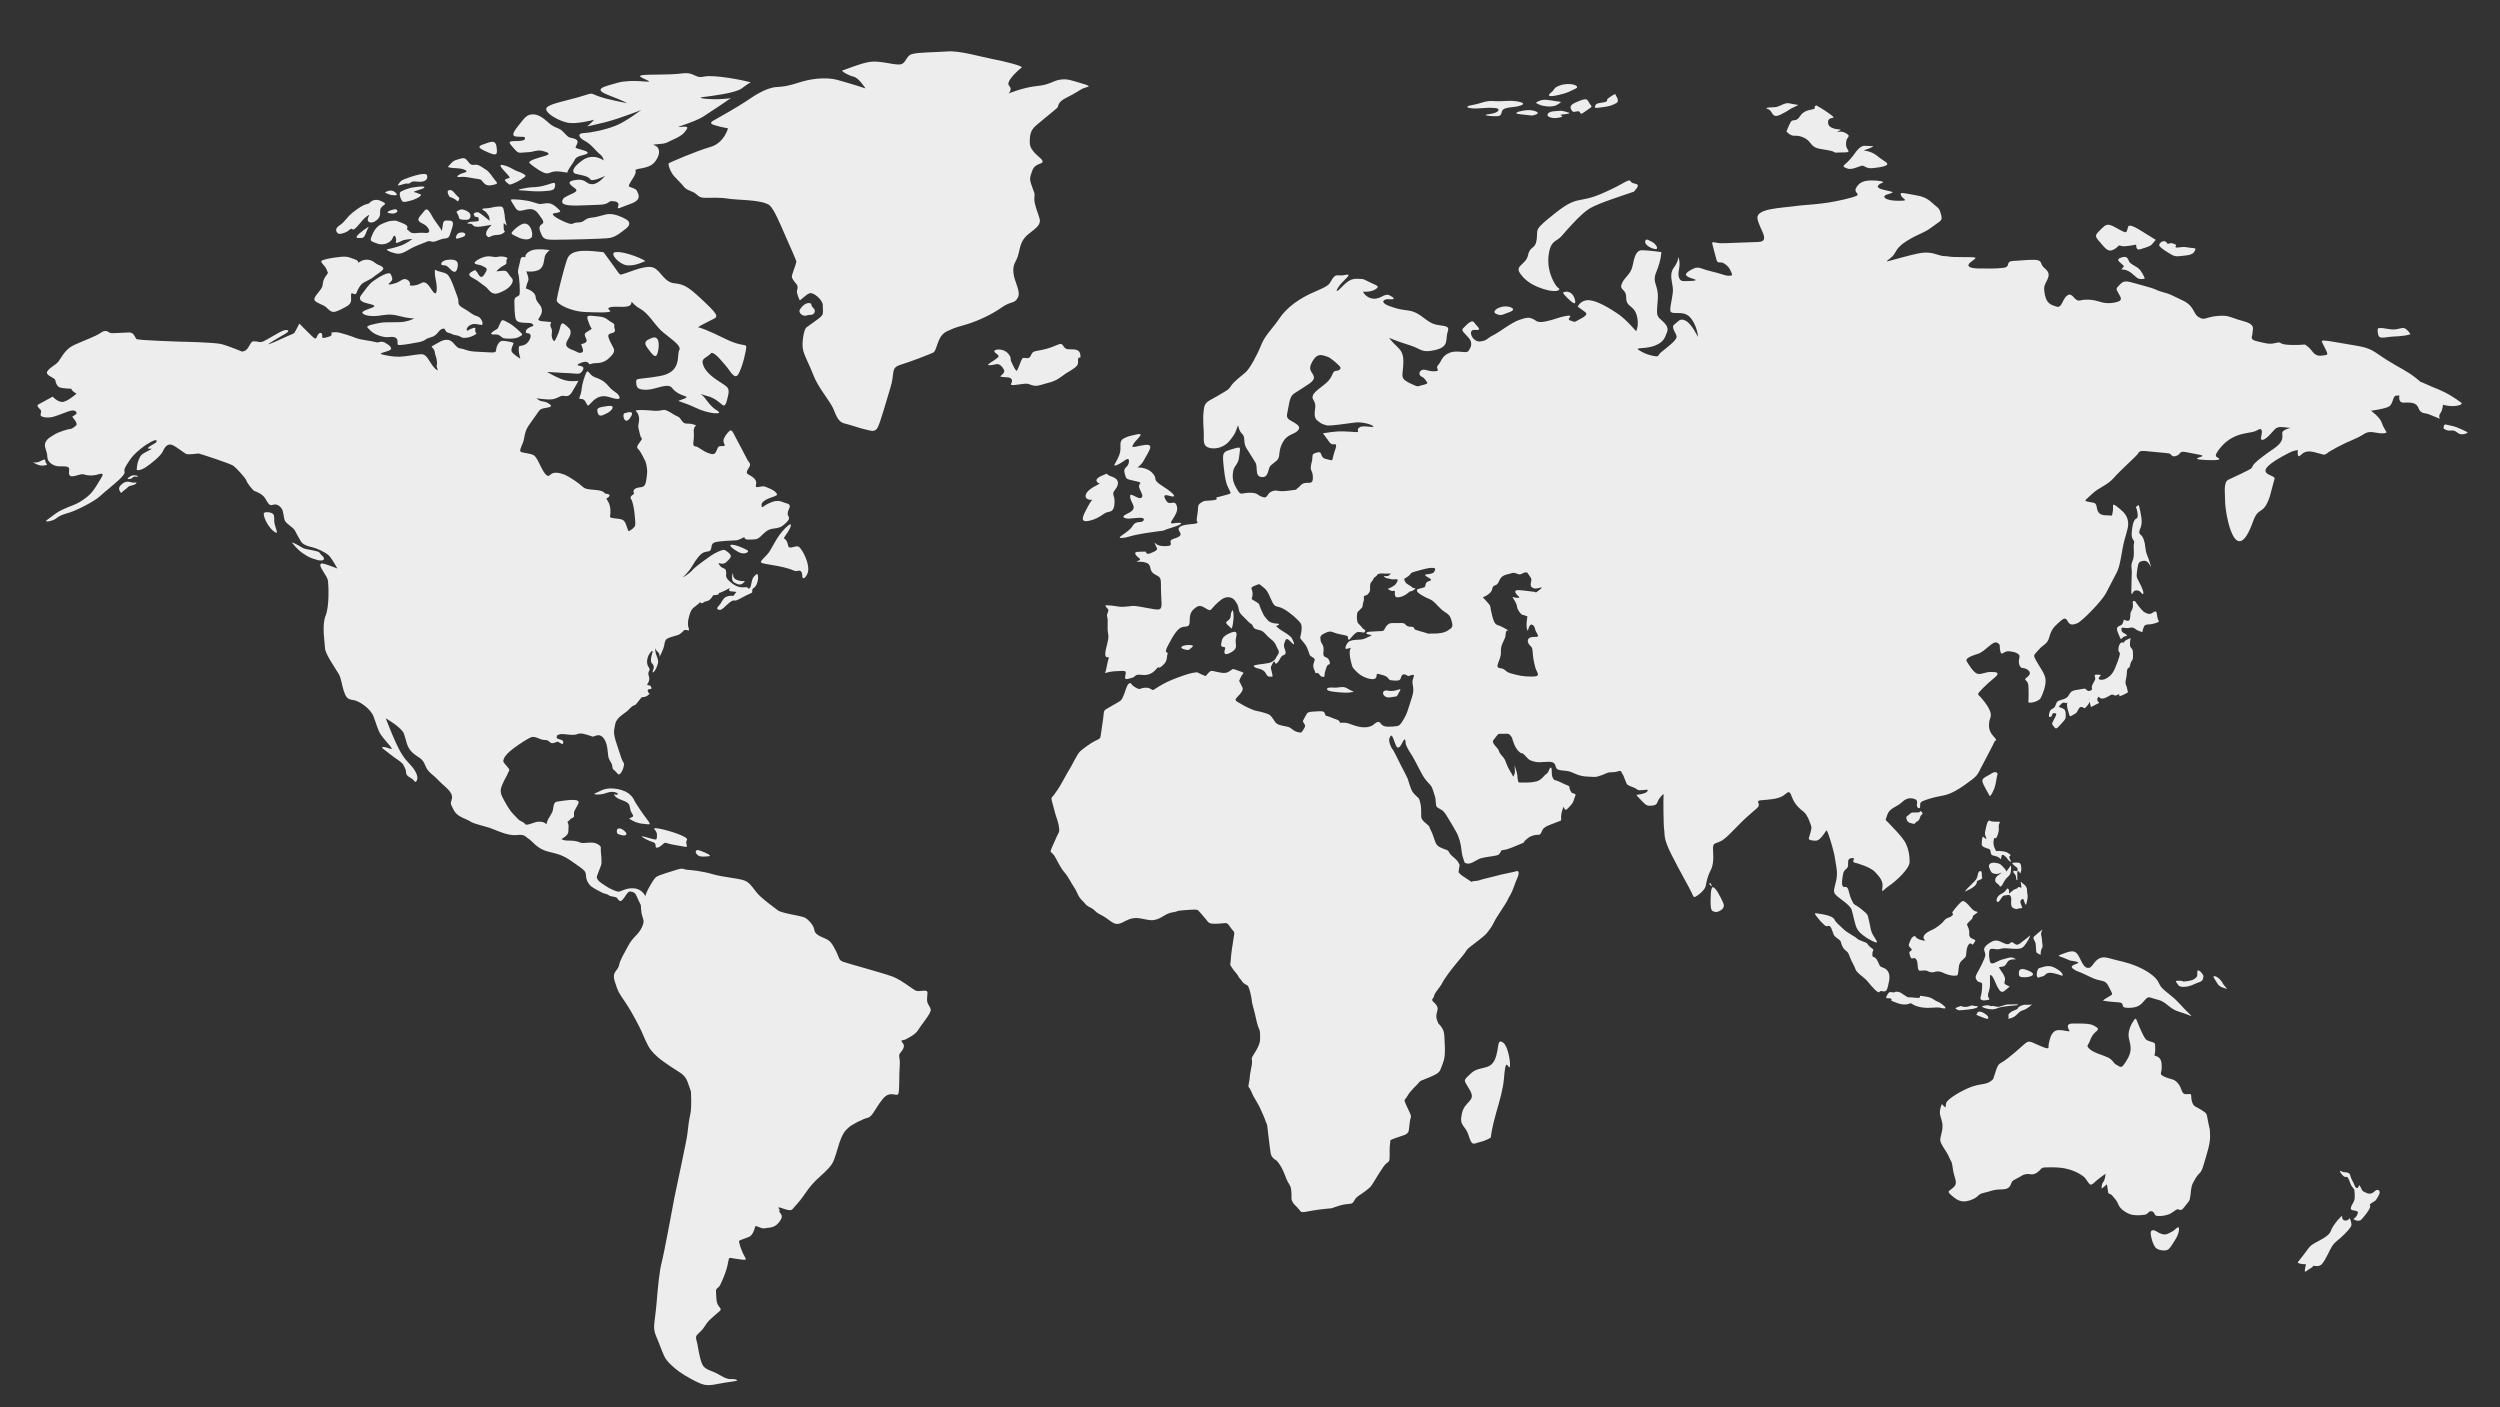 <?xml version="1.0" encoding="UTF-8"?> <!-- Generator: Adobe Illustrator 23.0.2, SVG Export Plug-In . SVG Version: 6.00 Build 0) --> <svg xmlns="http://www.w3.org/2000/svg" xmlns:xlink="http://www.w3.org/1999/xlink" id="Layer_1" x="0px" y="0px" viewBox="0 0 432.77 243.57" style="enable-background:new 0 0 432.77 243.57;" xml:space="preserve"><rect x="0" y="0" width="432.77" height="243.57" fill="#333333" stroke="none"/> <style type="text/css"> .st0{fill:#EDEDED;} </style> <path class="st0" d="M43.95,59.08c0.84,0,0.94,0.3,1.66,0c0.72-0.3,2.83-1.7,3.55-1.89c0.72-0.19,1.18,0.06,0.12,0.65 c-1.06,0.59-3.18,1.86-2.8,1.76c0.38-0.1,1.45-0.56,2.97-1.27c1.52-0.72,1.38-0.4,1.77-1.16c0.39-0.76,0.6-1.16,0.6-1.16 s2.41,2.46,2.63,2.56c0.22,0.09,0.31-0.02,0.43-0.32c0.12-0.3,0.38-0.73,0.72-0.59c0.34,0.14,0.05,0.73,0.25,0.81 c0.21,0.08,0.55-0.02,1.18-0.22c0.63-0.21,0.31-0.67,0.31-0.67s-0.07-0.02,0.67-0.08c0.73-0.06,3.04,0.78,3.72,1.05 c0.68,0.27,2.75,0.49,3.33,0.68c0.58,0.19,0.8-0.33,1.6,0.1c0.8,0.43,1.4,1,0.8,1.3c-0.6,0.3-2.1,0.53-1.33,0.72 c0.77,0.19,1.93,0.43,3.04,0.4c1.11-0.03,3.1-0.44,3.72-0.44c0.62,0,0.99,0.38,1.57,1.35c0.58,0.97,1.04,1.35,1.26,1.43 c0.22,0.08-0.22-0.46-0.1-0.94c0.12-0.48-0.12-1.41-0.26-1.73c-0.13-0.32,0-0.48-0.27-0.94c-0.27-0.46-0.72-0.38,0.1-0.78 c0.82-0.4,1.38-0.98,2.37-0.86c0.99,0.13,1.26,1.38,2.12,1.48c0.85,0.1,1.01,0.43,2.47,0.54c1.47,0.11,0.85,0.02,2.49,0.13 c1.64,0.11,1.04-0.18,1.38-1.02c0.34-0.84,0.72-1,1.11-0.97c0.39,0.03,1.77,0.22,1.77,0.4c0,0.17-0.58,1.08-0.29,1.52 c0.29,0.45,1.47,1.18,1.47,1.18s-0.26-1.02-0.26-1.13c0-0.11-0.09-0.9,0.09-1.05c0.17-0.14,1.14,0.08,1.76-1.11 c0.61-1.19-0.41-1.13-0.41-1.13s-0.38,0.02-0.19-0.48c0.19-0.49,1.28-0.79,1.28-0.79s0.07,0.22-0.07-0.18 c-0.13-0.4-0.85-0.32-1.62-0.36c-0.77-0.05-1.29-0.16-1.43-0.81c-0.14-0.65-0.19-2.02-0.19-2.96c0-0.94,0.75-0.6,0.89-1.13 c0.14-0.52-0.03-3.08-0.22-3.61c-0.19-0.52,0.27-1.65,0.38-2.4c0.1-0.75,0.87-0.41,0.87-0.41c-0.14-0.26,0.22-0.97,1.25-1.27 c1.02-0.3,2.97,0.02,2.97,0.02s-0.17,0.02-0.65,0.64c-0.48,0.62-0.17,1.72-0.89,2.5c-0.71,0.78-2.54,0.53-2.54,0.53 s0.56,1.29,0.32,1.7c-0.24,0.41-0.39,1.26-0.39,1.26s1.6,0.44,1.69,1.46c0.09,1.02,0.89,1.19,1.07,2.13 c0.19,0.94-0.78,1.72-0.58,1.86c0.21,0.14,0.27,0.21,0.86,0.24c0.58,0.03,1.36,0.14,1.36,0.14s-0.32,0.48-0.03,0.99 c0.29,0.51,0.07,0.83,0.1,1.37c0.03,0.54,0.36,1,0.49,0.91c0.14-0.1,0.77-1.48,0.91-2.1c0.14-0.62,0.24-0.95,0.51-0.95 c0.27,0,1.2,0.84,1.3,1.14c0.1,0.3,0.17,0.72-0.34,1.54c-0.51,0.83-0.46,1.21-0.02,1.53c0.44,0.32,0.46,0.22,1.26,0.6 c0.8,0.38,0.65,0.35,1.14,0.21c0.5-0.14-0.21-1.4-0.15-1.43c0.05-0.03,1.18-0.16,0.92-0.8c-0.26-0.64-0.51-0.95,0.01-1.27 c0.53-0.32,0.9-0.57,0.9-0.57c-0.22-0.4-0.29-0.43-0.66-1.49c-0.38-1.07,0.32-0.78,1.79-0.67c1.47,0.11,1.53,0.62,2.32,1.02 c0.78,0.4,0.29,0.54,0.54,1.18c0.26,0.63-0.65,0.73-0.65,0.73s-0.6,0.11-0.46,0.6c0.14,0.49,0.41,1.08,0.84,1.84 c0.43,0.76-0.12,1.29-0.79,1.91c-0.66,0.62-1.45,0.8-2.23,0.81c-0.79,0.01-1.13,0.33-1.18,0.11c-0.05-0.22-0.43-0.43-0.85-0.33 c-0.43,0.09-1.4,0.48-1.06,0.6c0.34,0.13,1.25,0.1,0.87,0.8c-0.38,0.7-0.7,0.7-1.45,0.62c-0.75-0.08-1.45-0.08-1.93-0.11 c-0.48-0.03-2.83-0.17-2.83-0.17s1.59,0.97,2.85,1.37c1.26,0.4,2.59,0.16,2.59,0.16s-0.51,0.95-1.13,1.97 c-0.61,1.02-1.19,0.57-1.7,0.64c-0.51,0.06-0.82,0.48-1.78,0.6c-0.96,0.13-2.95-0.27-2.65-0.13c0.31,0.14,0.44,0.4,0.99,0.48 c0.55,0.08,0.89,0.17,1.37,0.57c0.48,0.4-0.31,0.49-0.94,0.6c-0.63,0.11-0.8,0.22-1.09,0.62c-0.29,0.4-1.37,1.94-1.71,2.42 c-0.34,0.48-0.65,1.27-0.78,2.21c-0.14,0.94-0.94,2.07-0.58,2.3c0.36,0.24,1.7,0.27,2.27,0.62c0.56,0.35,1.2,2.07,1.62,2.72 c0.43,0.65,0.77,1.14,1.25,0.64c0.48-0.51,1.42-0.38,2.3-0.06c0.89,0.32,2.7,1.57,3.26,2.13c0.56,0.56,1.55,0.46,2.66,0.62 c1.11,0.16,1.23,0.58,1.23,0.58s1.16,0.06,0.68,0.55c-0.48,0.49-0.62,0.01-0.14,0.84c0.48,0.83,0.46,1.94,0.33,2.5 c-0.14,0.56,1.53,0.28,2.23,0.69c0.7,0.41,0.74,2.09,1.1,1.89c0.36-0.21,0.95-0.57,1.02-1.02c0.07-0.44-0.02-1.03-0.09-1.8 c-0.07-0.76-0.26-2.16-0.63-2.72c-0.38-0.56,0.68-0.78,0.51-1.02c-0.17-0.24-0.13-0.71,0.59-0.91c0.72-0.19,0.77-0.01,1.16-0.32 c0.39-0.3,0.46-1.72,0.53-2.22c0.07-0.51-0.12-1.61-0.29-2.02c-0.17-0.41-0.87-1.73-1.13-2.02c-0.26-0.29-0.58-0.37,0.12-1.26 c0.7-0.89,0.29-0.7,0.19-0.97c-0.1-0.27-0.26-0.94-0.39-1.54c-0.14-0.6,0.29-1.27,0.03-2.13c-0.26-0.86-0.53-0.67-0.48-0.86 c0.05-0.19,1.67-0.14,2.87-0.02c1.19,0.13,1.67-0.13,2.01-0.13c0.34,0,0.96,0.33,1.62,0.76c0.66,0.43,0.92,0.32,1.26,0.84 c0.34,0.52,0.53,0.81,1.23,0.78c0.7-0.03,1.45,0.3,1.45,0.3s-0.5,0.29-0.41,1.22c0.08,0.94-0.1,1.62-0.09,2 c0.02,0.38,0.21,0.4,0.53,0.45c0.32,0.05,1.2,0.83,2.1,1.14c0.9,0.32,1.14,0.22,1.43-0.51c0.29-0.73,0.36-0.67,0.72-0.71 c0.36-0.05,0.48,0.08,0.63-0.08c0.15-0.16-0.27-0.48-0.17-0.98c0.1-0.51,0.6-1.18,1.01-1.56c0.41-0.38,0.7,0.38,1.06,1.08 c0.36,0.7,1.6,2.97,1.96,3.72c0.36,0.75,0.82,0.8,0.39,1.5c-0.43,0.7-0.63,1,0.03,1.32c0.66,0.32,1.26,0.87,1.21,1.4 c-0.05,0.53-0.19,0.54,0.03,0.68c0.22,0.14,1.02-0.29,1.6-0.03c0.58,0.25,1.28,0.49,1.69,0.9c0.41,0.41,0.38,0.56-0.21,0.76 c-0.58,0.21-1.16,0.41-1.45,0.59c-0.29,0.18-0.75,0.51-0.73,0.78c0.02,0.27-0.12,0.71,0.34,0.36c0.46-0.35,1.21-0.7,1.76-0.86 c0.55-0.16,0.14-0.02,0.63-0.08c0.5-0.06,0.97,0.24,1.66,0.43c0.68,0.19,0.49,0.62,0.32,1.02c-0.17,0.4-0.32,0.78-0.05,1.22 c0.27,0.44-0.12,0.84-0.72,1.38c-0.6,0.54-1.04,0.62-2.01,0.75c-0.97,0.13-1.44,0.71-2.12,1.35c-0.68,0.64-1.02,0.48-2.01,0.53 c-0.99,0.05-0.6-0.49-0.9-0.38c-0.31,0.11-0.7,0.45-1.33,0.51c-0.63,0.06-2.77,0.09-3.59,0.33c-0.82,0.24-0.56,0.79-0.77,1.25 c-0.21,0.46-0.53,0.27-1.14,0.48c-0.62,0.21-1.35,1.11-2.06,2.35c-0.72,1.24-1.69,2-1.69,2c0.2-0.05,1.21-0.67,1.71-1.27 c0.5-0.6,2.56-2.03,3.19-2.48c0.63-0.45,2-1.1,2.32-1c0.33,0.1,1.13,0.72,1.13,1.03c0,0.32-0.24,0.57-0.82,1.11 c-0.58,0.54-1.35,0-1.3,0.22c0.05,0.22,0.46,0.73,0.9,0.84c0.44,0.11,0.42,0.65,0.42,0.92c0,0.27-0.26,0.62,0.77,1.48 c1.02,0.86,1.74,0.92,2.49,0.87c0.75-0.05,0.36,0.26,0.66,0.22c0.31-0.03,0.38-0.62,0.48-1.1c0.1-0.48,0.27-0.92,0.55-1.13 c0.27-0.21,0.48-0.59,0.56,0.14c0.08,0.73-0.31,1.73-0.7,1.95c-0.39,0.22-0.3,0.51-0.3,0.73c0,0.22-0.44,0.24-1.5,0.83 c-1.06,0.59-1.4,0.73-1.59,0.65c-0.19-0.08-0.58,0.1-1.09,0.56c-0.51,0.46-1.06,1.08-1.43,1.06c-0.38-0.01-0.7-0.17-0.19-0.7 c0.51-0.53,0.68-1.25,1.19-1.51c0.51-0.26,0.75-0.22,1.18-0.22c0.43,0,0.22-0.26,0.56-0.51c0.34-0.26-0.26-0.18-0.84-0.27 c-0.58-0.09-0.14-0.6-0.14-0.6l-0.6,0.32c0,0-0.9,0.48-1.14,0.51c-0.24,0.03-0.19,0.19-0.26,0.29c-0.07,0.1-0.92,0.16-0.92,0.16 s-0.44,0.9-1.11,1.03c-0.66,0.13-0.2,0.08-0.68,0.29c-0.48,0.21-0.39-0.24-0.49-0.11c-0.1,0.13-0.19,0.24-0.72,0.64 c-0.53,0.4-0.84,0.53-1.21,1.97c-0.38,1.45,0.07,1.97,0.05,2.19c-0.02,0.22-0.67-0.14-0.85,0.03c-0.19,0.18-0.62,0.72-1.18,0.87 c-0.56,0.16-1.67,0.45-1.93,0.72c-0.26,0.27-0.27,0.65-0.39,1.21c-0.12,0.56-0.78,1.86-0.78,1.86s0.15-0.53-0.31-0.91 c-0.46-0.38-0.39-0.73-0.39-0.73s-0.1,0.52,0.07,1.06c0.17,0.54,0.51,1.08,0.36,1.67c-0.16,0.59-0.45,1.32-0.8,1.53 c-0.36,0.21,0.08-0.4,0.08-0.87c0-0.48-0.24-0.51-0.39-0.75c-0.15-0.24-0.15-0.84,0.12-1.65c0.27-0.81-0.26-0.32-0.56,0.22 c-0.31,0.54-0.53,1.54-0.05,2.19c0.48,0.65-0.31,0.59,0.02,1.52c0.32,0.94-0.39,1.4-0.26,1.54c0.14,0.14,0.51-0.06,0.68,0.4 c0.17,0.46-0.34,0.26-0.51,0.38c-0.17,0.13-0.09,0.3,0.02,0.56c0.1,0.25,0.31,0.09,0.22,0.17c-0.09,0.08-0.33,0.4-0.77,0.54 c-0.44,0.14-0.48-0.08-0.75,0.24c-0.27,0.32-0.48,0.6-0.77,0.97c-0.29,0.37-0.49,0.24-0.8,0.49c-0.31,0.25-0.43,0.46-0.8,0.78 c-0.37,0.32-1.23,0.81-1.69,1.43c-0.46,0.62-0.34,0.78-0.56,1.78c-0.22,1,0.56,2.75,1.06,4.4c0.5,1.65,0.7,1.19,0.63,1.71 c-0.07,0.52-0.29,1.16-0.65,1.53c-0.36,0.37-0.56-0.26-1.05-0.62c-0.5-0.36-0.1-0.62-0.58-1.38c-0.48-0.76-0.44-1.03-0.5-1.59 c-0.05-0.56-0.14-1.35-0.39-1.95c-0.26-0.61-0.8-1.37-1.62-1.07c-0.82,0.3-0.61,0.16-1.06,0.03c-0.45-0.13-1.62-0.6-2.22-0.28 c-0.6,0.32-2.49-0.1-2.88,0c-0.39,0.1-0.68,0.13-0.68,0.4c0,0.27-0.17,0.31,0.53,0.51c0.7,0.19,0.6,0.4,0.55,0.7 c-0.05,0.3-0.57-0.16-0.84-0.27c-0.27-0.11-0.53,0.22-1.01,0.22c-0.48,0-0.56-0.46-0.99-0.52c-0.43-0.06-0.6,0-1.01-0.16 c-0.41-0.16-0.95-0.43-1.43-0.4c-0.48,0.03-2.32,1.26-3.19,1.91c-0.87,0.65-1.54,1.29-1.74,1.81c-0.21,0.53-0.22,0.57,0.48,1.35 c0.7,0.78,0.38,0.65,0.24,1.1c-0.14,0.44-0.55,0.98-1.04,2.13c-0.5,1.14-0.21,1.7,0.39,2.8c0.6,1.1,1.13,1.89,1.61,2.35 c0.48,0.46,0.82,0.95,1.23,1.13c0.41,0.17,0.49,0.24,0.68,0.43c0.19,0.19,0.14,0.27,0.79,0.1c0.65-0.17,1.12-0.43,1.59-0.43 c0.46,0,0.89,0.02,1.14,0.26c0.26,0.24,0.29,0.1,0.29-0.03c0-0.13,0.2-0.6,0.27-0.73c0.07-0.13,0.68-1,0.78-1.48 c0.1-0.48,0.1-1.43,0.7-1.49c0.6-0.06,1.88-0.36,3.04-0.29c1.16,0.08,0.65,0.65,0.34,1.25c-0.31,0.6-0.43,0.67-0.43,1.13 c0,0.46,0.14,0.46-0.24,0.73c-0.38,0.27-0.14-0.16-0.29,0.11c-0.15,0.27-0.7,0.65-0.63,0.59c0.07-0.06,0.24,0.46,0.24,0.71 c0,0.26-0.05,0.38-0.05,1c0,0.62-1.21,1.25-1.21,1.25s0.44,0.26,1.09,0.26c0.65,0,1.43,0,2.12,0.32c0.68,0.32,1.98-0.26,2.94,0.22 c0.96,0.48,0.62,0.76,0.68,1.21c0.07,0.44,0.17,1.97,0.1,2.32c-0.07,0.35-0.51,1.33-0.75,2.03c-0.24,0.7,0.68,1.21,1.54,1.78 c0.85,0.57,1.6,0.83,2.05,0.95c0.44,0.13,1.26-0.67,2.76-0.57c1.5,0.1,2.01,1.37,2.01,1.37s0.17-0.8,0.85-1.88 c0.68-1.08,0.72-1.4,1.64-1.75c0.92-0.35,1.23-0.41,2.73-0.89c1.5-0.48,1.23-0.13,2.01-0.06c0.79,0.06,2.6,0.22,4.41,0.76 c1.81,0.54,4.58,0.7,5.63,1.14c1.06,0.45,1.54,1.69,2.63,2.7c1.09,1.02,2.46,1.94,3.04,2.42c0.58,0.48,3.82,0.92,4.54,1.21 c0.72,0.28,1.71,1.46,1.77,2.16c0.07,0.7,0.78,1.05,1.77,1.46c0.99,0.41,1.3,0.89,1.95,2.16c0.65,1.27,0.44,1.62,1.33,1.94 c0.89,0.32,7.03,1.97,8.57,2.57c1.54,0.6,3.48,2.23,3.99,2.42c0.51,0.19,1.43-0.16,1.84,0.06c0.41,0.22-0.24,1.43,0.27,2.29 c0.51,0.86,0.55,0.92,0.24,1.56c-0.31,0.64-1.54,2.16-2.01,2.92c-0.48,0.76-1.5,1.24-2.08,1.56c-0.58,0.32-1.09,0-0.58,0.63 c0.51,0.63,0.03,1.17-0.41,1.75c-0.44,0.57,0.03,0.51-0.1,2.35c-0.14,1.84,0,3.84-0.21,4.64c-0.2,0.8-1.4-0.7-2.76,1.02 c-1.36,1.72-1.74,3.02-2.56,3.21c-0.82,0.19-2.73,1.14-3.38,1.75c-0.65,0.6-0.78,0.83-1.2,1.72c-0.41,0.89-0.82,2.7-1.26,3.81 c-0.44,1.11-1.16,1.75-2.8,3.24c-1.64,1.49-2.36,3.02-3.42,4.2c-1.06,1.18-0.78,0.92-1.01,1.14c-0.57,0.57-2.89-0.92-2.29-0.09 c0.44,0.6-0.25,0,0.12,0.57c0.38,0.57,0.65,0.8-0.17,1.81c-0.82,1.02-1.76,0.82-2.41,0.98c-0.65,0.16-1.62-0.67-1.68-0.25 c-0.07,0.41-0.44,1.44-0.96,1.69c-0.51,0.26-1.88,0.64-1.84,0.8c0.65,3.01,1.97,3.32,0.57,3.19c-3.85-0.38-1.1-1.29-3.78,4.31 c-0.41,0.86-0.82,0.41-0.75,1.43c0.07,1.02,0,1.78,0.55,2.42c0.55,0.64,0.17,0.6-0.75,1.46c-0.92,0.86-0.99,0.73-1.84,2.03 c-0.85,1.3-1.67,1.24-1.37,2.23c0.31,0.99,0.38,2.45,0.89,3.91c0.51,1.46,1.57,1.21,3.24,2.23c1.67,1.02,1.88,0.48,2.7,0.73 c0.82,0.26-0.58,0.32-2.05,0.57c-1.47,0.26-2.42,0.54-3.45,0.32c-1.02-0.22-3.45-1.62-4.27-2.23c-0.82-0.6-2.15-1.68-2.63-2.73 c-0.48-1.05-0.82-2.1-1.43-3.53c-0.61-1.43-0.17-2.32,0.1-5.47c0.27-3.15,0.48-5.59,0.92-7.28c0.44-1.69,1.81-9.19,2.18-11.13 c0.38-1.94,2.12-9.82,2.25-11.06c0.14-1.24,0.24-2.19,0.51-3.43c0.27-1.24,0.1-3.75,0.1-3.88c0-0.13-0.1-0.22-0.48-1.4 c-0.37-1.18-0.99-1.65-1.84-2.16c-0.85-0.51-1.74-1.14-2.42-1.62c-0.68-0.48-1.5-1.14-2.18-2c-0.68-0.86-1.33-2.61-1.67-3.34 c-0.34-0.73-1.6-3.21-2.76-4.92c-1.16-1.72-1.23-1.75-1.81-3.56c-0.58-1.81,0.51-1.84,0.72-2.86c0.2-1.02,0.89-2.03,1.64-3.46 c0.75-1.43,1.74-1.84,2.32-3.12c0.58-1.27,0.14-1.27-0.07-2.51c-0.21-1.24,0.07-1.05-0.31-1.72c-0.38-0.67-0.58-1.49-0.92-1.72 c-0.34-0.22-0.85-0.38-1.16-0.03c-0.31,0.35-0.85,1.37-1.19,1.43c-0.34,0.06-0.48-0.32-0.68-0.54c-0.21-0.22-1.19-0.22-1.4-0.44 c-0.21-0.22-0.72-0.26-1.06-0.41c-0.34-0.16-1.67-0.86-2.05-1.18c-0.38-0.32-0.85-1.08-0.85-1.91c0-0.83-0.72-1.14-2.32-2.29 c-1.61-1.14-2.29-1.3-4.23-1.78c-1.95-0.48-2.73-1.84-3.38-2.22c-0.65-0.38-0.58-0.8-2.01-0.64c-1.43,0.16-3.17-0.64-4.27-1.08 c-1.09-0.45-3.04-0.76-3.86-1.3c-0.82-0.54-2.25-0.73-2.86-2.03c-0.62-1.3-0.51-0.8-0.27-1.94c0.24-1.15-1.4-2.1-2.39-3.18 c-0.99-1.08-1.74-1.24-2.25-2.57c-0.51-1.34-1.26-1.27-2.25-2.23c-0.99-0.95-1.02-2.16-1.43-3.24c-0.41-1.08-3.14-2.64-3.14-2.64 s0.71,1.81,1.02,2.54c0.31,0.73,1.02,2.48,1.84,3.78c0.82,1.3,1.54,1.62,2.29,2.92c0.75,1.3,0.03,2.1-0.24,1.59 c-0.27-0.51-1.37-0.73-1.37-1.34c0-0.6-0.27-0.99-0.51-1.46c-0.24-0.48-1.3-1.02-2.32-1.85c-1.02-0.83-1.74-1.21-1.09-1.21 c0.65,0,1.57,0.6,1.4,0.22c-0.17-0.38-1.33-1.56-1.88-2.38c-0.54-0.83-0.72-1.75-1.26-3.15c-0.55-1.4-2.56-2.73-3.55-2.83 c-0.99-0.1-1.26-0.57-1.6-1.59c-0.34-1.02-0.41-2.1-0.85-2.89c-0.44-0.79-2.36-3.46-2.39-4.48c-0.04-1.02-0.58-3.97,0.1-5.63 c0.68-1.65,0.51-5.34,0.41-6.07c-0.1-0.73-1.33-2.13-1.33-2.67c0-0.54,0.72-0.22,1.26-0.06c0.54,0.16,1.7,0.64,1.7,0.64 s-0.89-1.65-1.43-2.22c-0.55-0.57-2.15-1.3-2.87-1.46c-0.72-0.16-1.64-0.41-2.01-1.02c-0.38-0.6-0.78-1.4-1.06-1.91 c-0.27-0.51-1.43-1.11-1.7-1.65c-0.27-0.54-0.21-1.59-0.58-2.13c-0.38-0.54-0.92-0.86-1.54-0.64c-0.62,0.22-0.82-0.32-1.3-1.11 c-0.48-0.79-1.54-1.17-1.84-1.27c-0.31-0.1-1.36-1.49-1.43-1.84c-0.07-0.35-1.74-2.19-2.29-2.57c-0.55-0.38-5.84-2.1-5.97-2.1 c-0.14,0-1.67,0.22-2.08,0.1c-0.41-0.13-1.81-1.34-2.52-1.59c-0.72-0.26-1.23,0.29-1.57,1.08c-0.34,0.79-2.02,2.16-2.94,2.76 c-0.92,0.61-1.67,0.67-1.61,0.35c0.07-0.32,0.03-0.83,0.34-1.59c0.31-0.76,0.48-0.98,1.43-1.46c0.96-0.48,0.92-0.51,0.55-0.48 c-0.38,0.03-0.65-0.06,0.1-0.51c0.75-0.45,1.06-0.51,1.02-0.89c-0.03-0.38-1.64,0.51-2.66,1.34c-1.02,0.83-1.64,1.4-2.52,2.86 c-0.89,1.46,0.1,0.92-0.65,1.88c-0.75,0.95-3.31,2.89-4.06,3.62c-0.75,0.73-3.86,2.35-5.12,2.73c-1.26,0.38-1.77,0.54-2.39,1.05 c-0.62,0.51-2.15,0.67-1.64,0.32c0.51-0.35,1.47-1.15,2.12-1.53c0.65-0.38,2.39-1.08,2.9-1.27c0.51-0.19,1.94-1.08,2.66-1.88 c0.72-0.8,1.19-1.72,1.67-2.48c0.48-0.76,0.58-1.11-0.41-0.8c-0.99,0.32-2.02,0.19-2.53,0c-0.51-0.19-1.84,0.6-2.32,0.26 c-0.48-0.35,0.03-1.08-0.27-1.43c-0.3-0.35-1.36-0.13-2.05-0.26c-0.68-0.13-1.64-0.67-1.64-1.62c0-0.95-0.68-1.78-0.31-2.51 c0.38-0.73,0.92-0.92,1.54-1.33c0.61-0.41,2.32-0.95,2.66-0.95c0.34,0,0.82-0.35,1.13-0.67c0.31-0.32-0.72-1.46-0.72-1.46 s0.17-0.13,0.58-0.38c0.41-0.25,0.1-0.79-0.62-0.7c-0.72,0.1-2.25,0.83-3.21,1.08c-0.95,0.26-2.25,0.1-2.22-0.32 c0.03-0.41,0.24-0.67-0.1-0.99c-0.34-0.32-0.62-0.67-0.27-0.83c0.34-0.16,2.46-1.34,2.46-1.34s0.75,0.83,1.57,0.92 c0.82,0.1,2.56-1.43,2.56-1.43c-1.09-0.67-0.85-0.86-0.85-0.86s-1.78-0.03-2.18-0.29c-0.41-0.26-0.55-0.76-0.65-1.21 c-0.1-0.45-1.84-0.8-1.36-1.53c0.48-0.73,1.36-0.98,1.94-1.72c0.58-0.73,1.09-2.1,2.77-2.86c1.67-0.76,3.69-1.46,4.57-2.1 c0.89-0.64,1.3-0.03,1.64,0.06c0.34,0.1,2.46-0.09,3.28-0.09c0.82,0,0.96,0.92,1.23,1.14c0.27,0.22,7.48,0.45,7.48,0.45 s6.11,0.1,7.34,0.45c1.23,0.35,3.45,1.27,3.45,1.27C43.24,60.72,43.12,59.08,43.95,59.08z M126.02,22.21c0,0-0.62,2.54-3.07,3.24 c-2.46,0.7-6.97,2.67-7.17,2.8c-0.21,0.13,0.27,1.52,0.89,2.22c0.62,0.7,1.19,1.18,1.74,1.88c0.54,0.7,1.5,0.64,2.25,1.37 c0.75,0.73,1.29,0.48,3.34,0.51c2.05,0.03,1.5,0.19,3.79,0.32c2.29,0.13,4.68,0.32,5.46,1.02c0.78,0.7,1.91,3.43,2.63,5.09 c0.72,1.65,1.98,4.39,1.98,4.64c0,0.25-0.79,2.26-0.79,2.57c0,0.32,0.41,0.86,0.79,1.3c0.37,0.44,0.17,0.79,0.1,1.21 c-0.07,0.41,0.41,1.46,0.48,1.59c0.07,0.13,1.09-1.02,1.74-1.21c0.65-0.19,2.25,1.14,2.25,2.07c0,2.09,0.57,1.38-2.83,3.85 c-0.45,0.33-0.89,2.83-0.55,4.03c0.34,1.21,1.16,2.64,1.81,4.36c0.65,1.72,2.56,4.13,3.17,5.24c0.62,1.11,0.79,2.64,2.15,2.99 c1.37,0.35,2.66,0.83,3.65,1.05c0.99,0.22,1.64,0.54,2.12-0.38c0.48-0.92,1.43-4.42,2.22-6.96c0.78-2.54-0.07-3.31,1.77-3.88 c1.84-0.57,4.78-1.72,5.56-2.07c0.79-0.35,0.65-2.86,2.39-3.69c1.74-0.83,1.98-0.76,3.69-1.3c1.71-0.54,4.1-1.62,5.8-2.83 c1.71-1.21,2.18-0.57,2.8-1.69c0.62-1.11-0.62-2.73-0.75-4.39c-0.14-1.65,0.55-1.75,0.89-3.24c0.34-1.49,0.51-2.48,1.84-3.5 c1.33-1.02,2.05-1.59,1.81-2.54c-0.24-0.95-0.92-2.38-0.92-3.43c0-1.05,0.24-0.44-0.31-1.91c-0.55-1.46-0.55-1.65-0.04-3.02 c0.51-1.37,1.88-1.02,1.78-1.62c-0.1-0.6-2.18-1.52-2.22-3.21c-0.03-1.68,0.38-2.19,0.72-2.61c0.34-0.41,3.82-3.18,4.06-3.43 c0.24-0.25-0.07-0.95,1.64-1.78c1.71-0.83,2.29-1.37,2.93-1.62c0.65-0.26,1.67-0.22-0.31-0.8c-1.98-0.57-2.42-0.83-3.72-0.67 c-1.3,0.16-1.74,0.89-4.06,1.11c-2.32,0.22-4.95,1.3-4.95,1.3s0.79-0.7,0.1-1.37c-0.68-0.67,1.77-2.86,2.19-3.12 c0.41-0.25-3.21-1.14-5.09-1.49c-1.88-0.35-5.56-1.46-7.68-1.31c-2.12,0.16-5.22,0.13-6.28,0.48c-1.06,0.35-0.92,1.72-2.12,1.78 c-1.19,0.06-3.41-0.7-5.12-0.45c-1.71,0.26-4.44,1.43-4.74,1.49c-0.31,0.06,1.06,0.89,1.95,1.08c0.89,0.19,2.05,2.03,2.05,2.03 s-2.39-0.8-4.81-1.46c-2.42-0.67-5.26,0-6.25,0.29c-0.99,0.29-2.29,0.83-4.27,0.92c-1.98,0.1-4.23,1.72-5.36,2.48 c-1.13,0.76-4.64,2.8-5.53,3.27c-0.89,0.48-0.55,0.7,0.41,0.95C125,22.05,126.02,22.21,126.02,22.21z M75.44,48.49 c0.27,1.16,0.27,2.84-0.37,2.12c-0.64-0.72-1.16-2.18-2.18-1.59c-1.02,0.59-2.14,0.43-1.96,0.3c0.18-0.13-0.02-0.76-0.55-0.95 c-0.52-0.19-0.84,0.11-1.38,0.42c-0.55,0.32-2.28,0.74-1.57,0.19c0.71-0.55,0.48-0.85,0.23-1.48c-0.25-0.64-2.05,0.44-3,1.12 c-0.95,0.68-1.52,1.72-2.09,2.41c-0.57,0.7-0.16,1.15,0.71,1.4c0.87,0.26,2.25,0.42,1.09,0.85c-1.16,0.42-2.05,0.72-1.46,1.08 c0.59,0.36,1.62,0.42,2.64,0.3c1.02-0.13,1.89-0.4,3.53,0.04c1.64,0.44,2.62,0.42,2.62,0.42s-0.61,0.38-1.71,0.57 c-1.09,0.19-3.1,0-4.12,0.19c-1.02,0.19-2.64,0.47-2.23,0.85c0.41,0.38,0.73,0.97,2.14,1.42c1.41,0.45,1.66,0.02,2.5,0.23 c0.84,0.21,0.39,1.17,0.62,1.31c0.23,0.15,1.82-0.13,3.41-0.42c1.59-0.3,1-0.55,2.25-0.87c1.25-0.32,1.29-1.27,2.02-1.48 c0.73-0.21,0.21,0.49,1.07,0.7c0.87,0.21,0.39,0.28,1.32,0.42c0.93,0.15,0.75,0.51,1.66,0.44c0.91-0.06,1.98-0.68,1.84-0.78 c-0.14-0.11-0.27-0.38-0.18-0.8c0.09-0.42-0.91,0.08-1.28,0.3c-0.36,0.21-0.34-0.57,0.43-0.95c0.78-0.38,1.46,0,1.91,0 c0.45,0,0.05-1.31-0.77-1.52c-0.82-0.21-1.18-0.72-2.41-1.4c-1.23-0.68-0.59-0.98-0.95-1.86c-0.36-0.89-1.14-3.52-1.82-3.99 c-0.68-0.47-1.41-0.34-2.09-0.8C75.3,46.66,75.17,47.32,75.44,48.49z M56.55,46.69c0.3,0.85,0.34,0.32-0.25,1.25 c-0.59,0.93-0.25,1.27-0.66,1.97c-0.41,0.7-1.5,1.63-1.16,2.1c0.34,0.47,1.43,0.74,1.89,1.1c0.45,0.36,0.91,1.1,1.73,0.83 c0.82-0.28,1.09-0.47,1.66-0.76c0.57-0.3,1.05-0.63,1.02-1.38c-0.02-0.74-0.04-1.1,0.18-1.04c0.23,0.06,0.59,0.4,0.77-0.09 c0.18-0.49,0.5-1.12,0.89-1.5c0.39-0.38,1.5-0.76,2.02-1.21c0.53-0.45,1.41-0.93,1.66-1.31c0.25-0.38-0.46-0.68-0.89-0.85 c-0.43-0.17-0.93-0.85-1.93-0.85c-1,0-1.55,0.76-1.5,0.42c0.05-0.34-0.68-0.51-1.09-0.66c-0.41-0.15-0.8-0.38-2.09-0.23 c-1.3,0.15-1.84,0.23-2.87,0.53C55.05,45.26,56.26,45.84,56.55,46.69z M86.18,56.83c-0.13,0.19-0.73,0.38-1.09,0.8 c-0.36,0.42,0.77,0.19,1.14,0.32c0.36,0.13,0.64,0.49,0.93,0.59c0.3,0.11,1.89,0.17,2.55-0.15c0.66-0.32,0.73-0.42,0.66-0.57 c-0.07-0.15-1.36-1.42-2.32-1.93c-0.96-0.51-0.98-0.53-1.18-0.4C86.66,55.62,86.31,56.64,86.18,56.83z M81.88,46.92 c-0.62,0.31-1.07,0.68-0.02,1.21c1.04,0.53,1.39,0.98,2.09,1.42c0.71,0.44,1,1.72,2.48,1.14c1.48-0.57,2.07-1.25,2.28-1.84 c0.2-0.59-0.21-0.72-0.57-1.27c-0.37-0.55-0.45-0.78-1.21-0.7c-0.75,0.09-1,0.09-1,0.09s0.5-0.64,1.32-1.04 c0.82-0.4,0.14-0.68,0.52-1.06c0.39-0.38-0.98-0.57-1.57-0.42c-0.59,0.15-0.62-0.04-1.59-0.08c-0.98-0.04-2.53,0.85-2.46,1.16 c0.07,0.32,0.8,0.19,1.48,0.57c0.68,0.38,0.89,0.34,0.2,1.42c-0.68,1.08-1.05-0.25-1.27-0.42C82.33,46.92,82.52,46.6,81.88,46.92z M77.51,44.97c-1.02,0.1-1.37,0.8-0.98,0.91c0.39,0.11,0.64-0.11,1.25,0.55c0.62,0.66,1.16,1.02,1.41-0.06 C79.44,45.29,79.08,44.82,77.51,44.97z M61.08,36.77c-1.14,0.91-1.36,1.63-2.25,2.21c-0.89,0.57-0.68,1.06-0.39,1.37 c0.3,0.32,1.18-0.02,1.59-0.23c0.41-0.21,0.75-0.74,1-0.42c0.25,0.32,1.3-1.08,1.71-1.55c0.41-0.47,1.05-0.95,1.16-0.93 c0.11,0.02-0.39,0.55-0.21,0.99c0.18,0.45,1,0.47,1.73-0.3c0.73-0.76,0.07-1.46,0.64-2.06c0.57-0.59,1.05-0.51-0.07-1.04 c-1.11-0.53-1.82,0.06-2.05,0.34C63.72,35.43,63.31,34.99,61.08,36.77z M68.02,38.21c-0.65,0.03-0.93,0.13-2,0.59 c-1.07,0.47-1.52,1.67-1.77,2.33c-0.25,0.66,0.11,0.66,1.09,1.04c0.98,0.38,2.34-0.11,2.66-1.02c0.32-0.91,0.71,0.21,0.53,0.68 c-0.18,0.47,0.68,0.04,1.09-0.17c0.41-0.21,1.64-0.3,1.73-0.3c0.09,0-1,0.83-2.07,1.19c-1.07,0.36-1.93,0.55-2.23,0.59 c-0.3,0.04,0.28,0.49,1.52,0.74c1.25,0.25,2-0.76,3.8-1.44c1.8-0.68,1.71-0.81,2.3-0.63c0.59,0.17,1.23-0.3,1.96-0.47 c0.73-0.17,1.02,0.11,1.34-0.97c0.32-1.08,0.89-2.12-0.14-2.18c-1.02-0.06-1.09-0.06-1.23,1.1c-0.14,1.17-0.23,0.45-0.23,0.45 s-0.68-1.02-1.09-1.55c-0.41-0.53-0.71-1.35-1.16-1.8c-0.45-0.44-0.66,0.19-1.37,0.98c-0.71,0.78-0.14,1.08,0.57,1.42 c0.71,0.34,1.21,1.21,0.87,1.44c-0.34,0.23-0.73-0.04-2.03,0.11c-1.3,0.15-1.25-0.4-1.62-0.57c-0.36-0.17,0.61-0.53-0.78-1.1 C68.39,38.08,68.48,38.19,68.02,38.21z M63.81,39.31c0.14-0.25-1.73,1.1-2.01,1.54c-0.29,0.43,0.28,0.36,0.85,0.34 C63.22,41.16,63.33,40.13,63.81,39.31z M67.41,36.5c-0.47,0.21-0.47,0.37,0.29,0.45c0.76,0.09,1.21-0.25,1.05-0.57 C68.59,36.07,67.78,36.33,67.41,36.5z M71.29,32.48c-0.5,0.08-1.98,0.6-2.06,0.86c-0.08,0.26,0.01,0.81,0.24,1.24 c0.23,0.43,0.31,0.5,1.58,0.16c1.28-0.34,2.15-1,1.73-1.11c-0.42-0.12-0.68-0.31-1.05-0.36c-0.38-0.05,0.33-0.26,1.17-0.52 C73.73,32.48,74.02,32.02,71.29,32.48z M66.97,33.14c-0.36,0.17-0.49,0.17,0.26,0.46c0.75,0.29,1.56,0.26,1.46,0.03 C68.59,33.4,67.99,32.68,66.97,33.14z M69.91,31.06c-0.71,0.28-0.87,0.79-1.03,0.99c-0.16,0.2,0.81-0.15,1.25-0.25 c0.45-0.11,0.55,0.16,0.98-0.22c0.43-0.38,1.29,0.01,2.06-0.16c0.77-0.17,0.9-0.68,0.73-1.12C73.72,29.85,71.95,30.25,69.91,31.06z M77.62,32.97c-0.21,0.1-0.14,0.43,0.05,0.83c0.18,0.39,0.23,0.3,0.61,0.44c0.39,0.15,0.77,0.46,0.86,0.55 c0.09,0.1,0.15,0.13,0.31-0.25c0.16-0.38-0.08-0.32-0.51-0.83C78.51,33.21,78.17,32.71,77.62,32.97z M80.25,36.3 c-0.59-0.16-0.92,0.18-1.14,0.28c-0.22,0.11,0.11,0.35,0.26,0.8c0.15,0.46,0.02,0.61,0.89,0.67c0.86,0.06,1.13-0.1,1.19-0.65 C81.53,36.86,80.8,36.45,80.25,36.3z M83.61,37.3c-0.54-0.39-0.8-0.71-1.34-0.49c-0.54,0.22-0.09,0.5-0.09,0.65 c0,0.15,0.66-0.02,0.67,0.34c0.01,0.36,0.21,0.51-0.58,0.55c-0.8,0.04-1.01,0.01-1.32,0.24c-0.3,0.23,0.59-0.03,0.87,0.33 c0.27,0.36,0.74,0.4,1.5,0.29c0.76-0.12,1.8-0.29,1.8-0.29s-0.56,0.53-0.78,0.9c-0.23,0.37-0.32,0.9,0.08,1.16 c0.4,0.27,0.44-0.27,1.55-0.3c1.1-0.02,1.43-0.59,1.43-0.59s-0.25-0.24-0.22-0.8c0.03-0.55-0.01-0.68-0.01-0.68s0.45,0.32,0.55,0.45 c0,0-0.08-0.33-0.24-0.92c-0.16-0.59-0.03-0.64-0.21-1.44c-0.17-0.8-0.14-0.98-0.97-0.95c-0.83,0.02-1.4,0.31-2.08,0.31 c-0.68,0-0.98,0.13-0.48,0.38c0.5,0.25,0.57,0.56,0.81,0.85c0.24,0.29,0.19,0.98,0.21,0.94C84.76,38.2,83.61,37.3,83.61,37.3z M79.45,40.32c-0.01,0-0.02,0.01-0.04,0.02c-0.35,0.17-0.47,0.56-0.49,0.82c-0.02,0.28,0.46,0.12,1.22-0.15 C80.91,40.74,80.54,39.97,79.45,40.32z M90.2,38.88c-0.63,0.34-1.14,0.8-1.5,1.22c-0.36,0.41-0.04,0.47,0.9,0.94 c0.95,0.48,1.96,0.57,2.4,0.07C92.44,40.61,91.79,38.01,90.2,38.88z M94.59,35.18c-1.21,0.12-0.84,0.3-2.24-0.16 c-1.4-0.46-3.16-0.51-3.63-0.51c-0.48,0-0.26,0.22,0.24,1.04c0.49,0.81,0.63,1.1,1.65,0.84c1.02-0.26,1.86-0.43,2.61,0.65 c0.75,1.08,1.14,1.42,0.53,1.81c-0.62,0.4-0.33,1.03,0.03,1.86c0.36,0.83,1.18,0.79,2.32,0.79c1.14,0,8.38-0.11,9.51-0.32 c1.13-0.21,2.13-1.16,2.73-1.59c0.6-0.43,0.92-1.1,0.1-1.59c-0.82-0.49-1.98-0.95-2.9-0.95c-0.92,0-1.71,0.48-3.11,0.62 c-1.4,0.14-1.09,0.81-2.35,0.84c-1.26,0.03-0.65,0.59-2.2-0.05c-1.55-0.64-2.7-1.43-1.96-1.54c0.73-0.11,1.33-0.21,0.92-0.56 C96.43,36.02,95.71,35.07,94.59,35.18z M80.11,29.27c0.75,0.25,0.94,0.44,0.1,0.67c-0.84,0.22-1.49,0.81-0.65,0.7 c0.84-0.11,1.55,0.08,2.63,0.26c1.08,0.17,0.99,0.06,1.47,0.67c0.48,0.6,0.99,0.6,1.73,0.43c0.73-0.18,0.83-0.22,0.36-0.75 c-0.48-0.52-0.97-1.49-1.62-1.87c-0.65-0.38-1.19-0.92-1.84-0.86c-0.65,0.06-0.8,0.08-1.37-0.68c-0.56-0.76-1.01-0.4-1.83-0.19 c-0.82,0.21-1.08,0.79-1.4,1.05C77.04,29.2,79.36,29.01,80.11,29.27z M89.95,21.48c-0.89,1.11-1.61,2.05-0.6,2.16 c1.01,0.11,1.45-0.08,1.52,0.24c0.07,0.31-0.17,0.54-1.67,0.54c-1.5,0-1.04,0.33-0.2,1.32c0.84,0.99,0.92,0.65,2.2,0.62 c1.28-0.03,1.71-0.49,2.77-0.22c1.06,0.27,1.38,0.54,0.43,0.83c-0.96,0.29-3.21,0.83-2.7,1.3c0.51,0.48,2.1,1.62,2.82,1.73 c0.72,0.11,0.87-0.48,2.42-0.3c1.55,0.18,1.18,0.33,1.35-0.09c0.17-0.43,1.02-1.52,1.19-1.92c0.17-0.4,0.6-0.65,1.45-0.84 c0.85-0.19,1.13-0.46,0.32-0.75c-0.8-0.29-1.71-0.41-1.62-0.63c0.08-0.22,0.58-0.87,0.24-1.21c-0.34-0.33-0.89-0.32-1.33-0.49 c-0.44-0.17-0.94-0.98-1.5-1.33c-0.56-0.35-1.06-0.38-1.74-0.91c-0.68-0.52-1.77-1.8-3.14-1.73C91.23,19.83,90.83,20.37,89.95,21.48 z M88.2,30.78c-0.34,0.17-1.19,0.21-0.56,0.73c0.63,0.53,0.46,0.54,1.26,0.24c0.8-0.3,1.96-1.05,2.07-1.27 c0.1-0.22-0.8-0.65-1.42-0.84c-0.61-0.19-1.04-0.68-2.32-1.03C85.37,28.09,88.54,30.6,88.2,30.78z M129.96,14.24 c-1.41-0.38-6.46-1.36-8.1-0.98c-1.64,0.38-1.55-0.85-3.82-0.55c-2.27,0.3-5.78,0.13-6.87,0.3c-1.09,0.17,0.54,0.64,1.14,1.02 c0.59,0.38-2.82-0.42-5.42,0.3c-2.59,0.72-4.28,1.1-1.5,2.16c2.77,1.06,3.14,1.36,3.14,1.36s-3.55-0.64-5.05-1.23 c-1.5-0.59-0.68-0.55-3.51,0.25c-2.82,0.8-5.55,1.23-5.41,2.08c0.13,0.85,2.28,1.99,3.69,2.29c1.41,0.3,4.32-0.42,4.55-0.51 c0.23-0.08-1.14,1.15-1.14,1.15s1.46-0.3,3.09-0.72c1.64-0.42,2.91-0.89,4.46-1.44c1.55-0.55,1.82-0.72,1.82-0.72 s-2.68,2.08-4.55,2.8c-1.87,0.72-4.28,1.19-5.42,1.23c-1.14,0.04-0.96,0.76,0.18,1.36c1.14,0.59,2,1.86,2.59,2.29 c0.59,0.43,0.68,1.1,0.68,1.1s-1.78-1.4-3.73,0c-1.96,1.4-1.69,2.12-1.18,2.29c0.5,0.17,2.23,0.34,2.55,0.93 c0.32,0.59,2.59-0.55,2.59-0.55s-1.14,1.44-2.23,1.44c-1.09,0-1.05-0.93-2.64-0.76c-1.59,0.17-1.5,0.55-0.82,1.1 c0.68,0.55,1.23,0.72,0.05,1.27c-1.18,0.55-1.73,0.72-1.78,1.4c-0.05,0.68,1.55,0.68,2.55,0.68c1,0,1.96-0.09,3.78-0.13 c1.82-0.04,1.59-0.64,2.27-0.64c0.68,0,1.37,0.21,1.09,0.89c-0.27,0.68,0.27,0.26,2.28-0.47c2-0.72,1.09-1.82,0.96-2.2 c-0.14-0.38-0.87-0.51-1.32-0.72c-0.46-0.21,1.37-2.08,1.09-2.71c-0.27-0.64,2.23-0.13,3.37-1.61c1.14-1.48,0.73-2.59-0.09-2.84 c-0.82-0.26,1.5-0.08,2.23-0.51c0.73-0.42,2.32-0.93,2.96-1.74c0.64-0.81,0.86-1.1-0.68-0.93c-1.55,0.17,2.23-0.68,4.05-1.87 c1.82-1.19,3.91-2.58,4.37-2.92c0.46-0.34,0.87-0.17-1.27-0.04c-2.14,0.13-4.69-0.17-3.28-0.34c1.41-0.17,5.6-0.68,6.69-1.48 C129.46,14.5,129.96,14.24,129.96,14.24z M104.47,43.65c-2.28-0.21-5.6-0.76-6.28,1.19c-0.68,1.95-1.73,6.28-1.82,7.08 c-0.09,0.8,2.73,1.99,4.69,2.08c1.96,0.09,5.14,0.21,4.51-0.25c-0.64-0.47-0.09-0.72,1.73-0.64c1.82,0.09,2-0.38,2-0.76 c0-0.38,0.32,0.47,1.59,1.14c1.27,0.68,2.37,2.59,3.51,3.69c1.14,1.1,3.69,2.58,3.19,3.43c-0.5,0.85,0.54,3.81-3.37,4.49 c-3.91,0.68-4.14,0.21-4.09,1.1c0.04,0.89,0.23,1.27,1.77,1.27c1.55,0,3.69-1.27,4.41-0.34c0.73,0.93,1.73,1.27,2.37,1.48 c0.64,0.21-0.77,0.59-1.14,0.72c-0.36,0.13,0.77,0.25,3,1.31c2.23,1.06,4.91,1.19,3.59,0.42c-1.32-0.76-1.96-2.16-2.55-2.63 c-0.59-0.47-0.04-0.08,1,0.17c1.05,0.25,2,1.1,2.46,1.48c0.45,0.38,0.68-0.13,1-1.61c0.32-1.48-0.14-1.48-1.91-2.67 c-1.77-1.19-2.32-2.12-2.5-2.97c-0.18-0.85,0.91-1.02,1.37-1.61c0.45-0.59,1.73,1.06,2.59,2.03c0.86,0.98,1.59,2.67,2.27,1.44 c0.68-1.23,1.32-3.98,1.32-4.62c0-0.63-0.68,0.04-3.59-1.4c-2.91-1.44-4.42-1.99-4.69-1.99c-0.27,0,0.77-0.55,2.05-1.19 c1.27-0.64,1.82-0.55-0.91-3.14c-2.73-2.59-3.5-3.14-5.28-3.31c-1.78-0.17-2.27-2.03-3.55-2.67c-1.27-0.64-4.23,0.76-5.1,0.98 c-0.86,0.21-0.59,0.55-1.68-1.02C105.34,44.8,104.47,43.65,104.47,43.65z M106.52,43.65c-1.13,0.14,0.68,2.2,2.14,2.29 c1.46,0.08,2.69-0.64,3-0.72C111.98,45.14,108.3,43.44,106.52,43.65z M101.41,64.67c-0.19,0.46-0.65,1.75-0.72,2.61 c-0.07,0.86-0.21,0.98-0.38,1.52c-0.17,0.54,0.55-0.09,1.02,0.7c0.48,0.8,0.27,1.02,1.13,0.1c0.85-0.92,1.81-1.24,3-0.86 c1.2,0.38,2.12,0.54,1.71-0.19c-0.41-0.73-0.96-0.67-1.78-1.65c-0.82-0.99-1.43-1.24-2.46-1.62 C101.92,64.9,101.82,63.69,101.41,64.67z M110,138.93c-0.35-0.74-0.88-1.93-3.1-2.34c-2.21-0.41-2.96,0.41-3.78,0.69 c-0.82,0.28,0.76,0.41,1.82,0c1.05-0.41,1.85-0.09,2,0.1c0.14,0.19-0.36,0.3-0.53,0.1c-0.18-0.2-0.21,0.49,0.98,0.92 c1.19,0.43,1.48,0.63,1.6,1.14c0.12,0.51,0.11,0.78,0.38,1.21c0.27,0.43,0.37,0.61-0.13,0.79c-0.5,0.19-0.32,0.16,0.04,0.39 c0.37,0.23,1.11,0.61,2.15,0.69c1.04,0.09,1.38,0.28,0.66-0.67C111.37,141.02,110.11,139.16,110,138.93z M113.31,143.59 c0.58,0.59,0.41,1.23,0.37,1.57c-0.04,0.34-0.66,0.08-1.81-0.23c-1.14-0.3-0.97-0.15,0.03,0.38c0.99,0.54,1.64,0.4,1.59,1.12 c-0.04,0.71,0.91,0.07,1.33-0.35c0.42-0.41,0.39-0.05,2.16,0.22c1.77,0.27,2.13,0.59,1.85-0.19c-0.28-0.77,0.81-0.71-0.76-1.45 C116.5,143.93,112.65,142.92,113.31,143.59z M108.28,144.03c-0.66-0.74-1.49-0.84-1.5-0.22c-0.01,0.63,0.23,0.59,0.84,0.76 C108.23,144.74,108.71,144.5,108.28,144.03z M121.1,147.22c-0.72-0.25-0.87,0.3-0.39,0.75c0.48,0.45,1.22,0.3,1.94,0.26 C123.38,148.19,122.36,147.65,121.1,147.22z M112.8,58.52c-0.96,0.4-1.52,0.68-0.68,1.78c0.84,1.1,1.33,1.78,1.65,0.99 C114.09,60.5,114.42,57.84,112.8,58.52z M105.13,70.29c-1.44,0.23-1.91,0.27-1.69,1.08c0.23,0.8,0.62,0.68,1.59,0.19 C106.02,71.07,106.7,70.04,105.13,70.29z M108.14,71.52c-0.25,0.07-0.32,0.64,0,1.14c0.32,0.51,0.93-0.17,1.21-0.78 C109.62,71.26,109.05,71.24,108.14,71.52z M92.39,32.4c-1.36,0.04-3.41,0.53-2.28,0.55c1.14,0.02,2.07,0.26,3.92,0.15 c1.84-0.11,2.02-0.23,2.07-1.12C96.14,31.09,94.89,32.32,92.39,32.4z M83.86,24.92c-1.39,0.43-1.05,0.72,0.59,1.44 c1.64,0.72,1.68,0.38,1.5-0.98C85.77,24.03,84.68,24.67,83.86,24.92z M181.12,60.39c-1.72,0.48-2.3,0.19-2.63,1.07 c-0.33,0.87-1,0.41-1.39,0.51c-0.39,0.11-0.94,2.55-1.21,2.18c-0.28-0.36-0.37-0.56-0.77-1.4c-0.4-0.84,0.13-0.69-0.63-1.57 c-0.76-0.88-2.26-0.78-2.36-0.42c-0.1,0.36,1.04,0.67,0.65,1.07c-0.39,0.41-1.32,0.91-1.67,1.21c-0.35,0.3,0.68,0.17,1.32,0.01 c0.64-0.15,1.09,0.48,1.35,0.93c0.26,0.45-0.3,0.89-0.57,1.11c-0.28,0.22,0.94,0.17,1.42,0.26c0.49,0.09,0.74,0.5,0.41,1.05 c-0.33,0.55,1.45,0.08,2.43,0.02c0.98-0.06,1.24,0.68,2.73,0.21c1.49-0.47,2.2-0.43,3.55-1.44c1.36-1,1.25-0.77,2.15-1.42 c0.9-0.65,0.68-0.85,0.72-1.56c0.04-0.72,0.59,0.2,0.38-0.88c-0.21-1.08-1.32-0.79-2.1-0.87c-0.78-0.09-0.75-0.69-1.14-0.89 C183.39,59.39,182.87,59.9,181.12,60.39z M296.33,153.75c-0.07,0.26-0.18,0.55-0.18,1.12c0,0.57-0.07,1.19-0.02,1.76 c0.04,0.57,0.08,0.98,0.4,1.1c0.32,0.13,0.54,0.25,1.06,0.01c0.52-0.24,1.01-0.68,0.75-1.34c-0.26-0.66-0.75-1.56-1.04-2.04 C297.01,153.88,296.46,153.27,296.33,153.75z M295.91,152.97c0.06,0.24,0.13,0.19,0.25,0.36c0.11,0.17,0.24,0.02,0.08-0.2 c-0.16-0.22-0.14-0.25-0.14-0.25s-0.2-0.07-0.2,0.13 M345.04,186.79c-0.01,0.03-0.04,0.04-0.06,0.06c-0.93,0.95-1.78,0.68-3.39,1.18 c-1.64,0.51-4.47,2.16-4.68,2.89c-0.2,0.73,0,0.83-0.2,0.73c-0.21-0.1-0.55-0.54-0.55-0.54s-0.44,0.89-0.34,1.68 c0.1,0.79,0.48,1.27,0.44,2.29c-0.03,1.02-0.41,1.62-0.38,2.32c0.03,0.7,1.19,2.03,1.5,2.86c0.31,0.83,0.51,0.6,0.68,2.1 c0.17,1.49,0.96,2.32,0.17,3.11c-0.78,0.79-1.36,0.63-0.41,1.46c0.96,0.83,1.74,1.37,3.28,0.83c1.54-0.54,1.13-1.02,2.32-1.27 c1.19-0.25,1.43-0.51,2.46-0.57c1.02-0.06,1.74,0.03,2.12-0.7c0.37-0.73,0.1-0.7,1.12-1.21c1.02-0.51,0.92-0.64,1.61-0.76 c0.68-0.13,1.13,0.35,2.05-0.38c0.92-0.73,0.24-0.8,2.29-0.8c2.05,0,2.9,0.29,3.65,0.54c0.75,0.26,1.98,0.92,2.29,1.4 c0.31,0.48,0.72,1.05,0.85,1.05c0.14,0,0.31,0.03,0.79-0.45c0.48-0.48,1.84-1.43,1.84-1.43s-0.07,1.02-0.38,1.4 c-0.31,0.38-0.31,0.92-0.31,1.11c0,0.19,0.79-0.61,0.89-0.64c0.1-0.03,0.2,1.4,0.31,1.52c0.1,0.13,0.41,0.06,0.72,0.48 c0.31,0.41,0.72,0.73,1.02,1.53c0.31,0.79,1.6,1.59,2.42,1.72c0.82,0.13,1.54,0.06,2.15-0.03c0.61-0.09,0.65-0.83,1.3-0.54 c0.65,0.29-0.03,0.89,1.5,0.76c1.54-0.13,1.95-0.64,2.56-1.05c0.61-0.41,0.68,0.57,1.47-0.51c0.78-1.08,0.92-0.83,1.06-2.13 c0.14-1.3,0.1-1.56,0.85-2.8c0.75-1.24,0.92-0.64,1.44-2.45c0.51-1.81,1.16-3.53,1.09-5.02c-0.07-1.5,0.03-0.51-0.31-2.2 c-0.34-1.68-0.1-1.49-1.19-2.19c-1.09-0.7-1.36-0.51-1.64-1.49c-0.27-0.99,0.07-1.27-0.44-1.27c-0.51,0-0.96,0.22-1.26-0.44 c-0.31-0.67-0.27-0.92-0.85-1.56c-0.58-0.64-1.13-0.51-2.18-0.98c-1.06-0.48-0.51-0.6-0.51-1.43c0-0.83,0.06-1.7-0.78-2.09 c-0.84-0.38-0.34,0.21-0.34-1.14c0-1.35,0-1.16-0.68-1.4c-0.68-0.23-0.91-0.21-1.34-1.04c-0.43-0.83-1-2.18-1.2-2.73 c-0.21-0.55-0.45,0.06-0.73,0.47c-0.27,0.4-0.66,1.29-0.66,2.12c0,0.83,0.36,1.29,0.36,2.39s-0.77,2.2-1.25,2.84 c-0.48,0.64-0.86,0.06-1.28-0.11c-0.41-0.17-0.5-0.78-1.36-1.21c-0.87-0.42-2.46-0.8-3.19-1.46c-0.73-0.66-0.23-0.68,0-1.36 c0.23-0.68,0.55-1.23,1.09-1.67c0.55-0.44,0.39-0.62-0.3-1c-0.68-0.38-1.64-0.4-2.8-0.4c-1.16,0-1.84-0.08-1.78,0.57 c0.07,0.66,0.75,0.91-0.22,0.72c-0.98-0.19-1.82-0.28-2.25,0.19c-0.43,0.47-0.53,0.74-0.77,1.74c-0.25,0.99,0.07,1.06-0.34,1.06 c-0.41,0-2.03-0.78-2.57-1.01c-0.55-0.23-0.84-0.21-1.48,0.38c-0.64,0.59-2.84,2.52-3.66,2.99 C345.83,184.29,345.87,184.18,345.04,186.79z M314.68,158.14c-0.48-0.07-0.75-0.19-0.16,0.57c0.59,0.76,0.75,0.91,1.32,1.44 c0.57,0.53,0.77-0.38,1.21,0.63c0.43,1.02,0.27,1.04,0.71,1.42c0.43,0.38,0.8,0.49,0.91,0.87c0.11,0.38,0.25,0.97,0.75,1.4 c0.5,0.42,0.5,0.36,0.8,1.19c0.3,0.83,0.75,1.42,0.98,2.12c0.23,0.7,1.52,1.36,2.18,2.2c0.66,0.85,1.78,2.08,1.96,1.74 c0.18-0.34,0.66,0,1-0.13c0.34-0.13,0.45-0.62,0.68-1.8c0.23-1.19-0.21-1.74-0.53-2.01c-0.32-0.27-0.91-0.34-1.07-0.59 c-0.16-0.25-0.43-1.12-0.82-1.4c-0.39-0.27-0.48,0.02-0.48-0.66c0-0.68,0.46-0.61-0.11-0.99c-0.57-0.38-0.64-0.66-0.82-0.85 c-0.18-0.19-1.41-0.49-1.73-0.83c-0.32-0.34-1.66-0.95-2.3-1.59c-0.64-0.63-1.34-1.14-1.55-1.61 C317.41,158.8,316.77,158.42,314.68,158.14z M327.92,171.81c-0.54,0-0.82-0.32-1.18,0.34c-0.36,0.66-0.32,0.66,0.25,0.66 c0.57,0,0.45,0.3,0.43,0.38c-0.02,0.08-0.27-0.06,0.89,0.4c1.16,0.47,1.98,0.28,2.3,0.11c0.32-0.17,0.43,0.42,2.03,0.68 c1.59,0.26,2.43-0.15,3.46,0.11c1.02,0.25,0.78-0.13,0.05-0.68c-0.73-0.55-0.66-0.26-1.39-0.78c-0.72-0.53-1.75-0.55-2.23-0.64 c-0.48-0.09,0.41,0.51-1.05,0.32c-1.46-0.19-0.93,0.13-1.69-0.36c-0.75-0.49-0.75-0.57-1.25-0.66 C328.03,171.6,327.92,171.81,327.92,171.81z M339.48,174.14c-0.41,0.13-1.25,0.36-0.86,0.53c0.39,0.17,0.09,0.28,1.3,0.17 c1.2-0.11,2.25-0.25,2.41-0.51c0.16-0.26-0.2-0.08-0.71-0.23c-0.5-0.15-0.45,0.11-1.14,0.19 C339.8,174.37,339.48,174.14,339.48,174.14z M343.71,174.05c-0.81,0.1-0.71,0.28-0.07,0.47c0.64,0.19,1.23,0.27,1.71,0.15 c0.48-0.13,0.55-0.26,1.43-0.4c0.89-0.15,1.18-0.13,1.89-0.21c0.71-0.08,0.71-0.08,0.71-0.08s-0.07-0.15-0.55-0.13 c-0.48,0.02-0.82,0.04-1.3,0.04c-0.48,0-1.3,0.42-1.64,0.4c-0.34-0.02-1-0.23-1.16-0.13C344.57,174.27,344.58,173.95,343.71,174.05z M348.26,175.09c-0.01,0.01-0.02,0.01-0.03,0.02c-0.56,0.39-0.59,0.49-0.54,0.8c0.05,0.31-0.06,0.44-0.06,0.44s0.83-0.04,1.46-0.68 c0.63-0.64,0.66-0.63,1.3-0.86c0.65-0.23,1.38-0.94,1.38-0.94s-0.51,0.11-1.07,0.06c-0.56-0.05-1.12,0.29-1.3,0.44 C349.23,174.54,349.59,174.58,348.26,175.09z M343.51,175.43c-0.59-0.42-1.17-0.36-1.21-0.1c-0.04,0.26-0.51,0.25,0.32,0.56 c0.84,0.31,1.63,0.72,1.57,0.29C344.13,175.75,343.76,175.61,343.51,175.43z M338.07,157.76c-0.34,0.49,0.32,0.36-0.18,0.78 c-0.5,0.42-0.89,0.23-1.38,0.87c-0.5,0.64-1.25,1.08-1.57,1.31c-0.32,0.23-1.34,0.51-1.8,1.12c-0.45,0.61,0.16,0.95,0.16,0.95 s-0.27,0.13-1-0.15c-0.73-0.27-0.77-0.61-0.77-0.61s-0.52-0.02-0.82,0.76c-0.3,0.78-0.46,0.87,0.06,1.34 c0.53,0.47-0.36,0.49-0.25,0.8c0.11,0.32,0.12,0.91,0.43,0.98c0.32,0.06,0.39-0.3,0.78,0.19c0.39,0.49,0.07,1.86,0.57,1.93 c0.5,0.06,0.86-0.15,1.3,0.04c0.44,0.19,0.75,0.36,1.32,0.17c0.57-0.19,1.18,0,1.48,0.17c0.29,0.17,1.36,0.53,1.89,0.49 c0.53-0.04,0.61,0.09,0.71-0.66c0.09-0.74,0.02-1.44,0.66-2.01c0.64-0.57,0.66-0.57,0.71-1.1c0.05-0.53,0.05-1.08,0.43-1.63 c0.38-0.55,0.61,0.32,0.82-0.11c0.2-0.42,0.41-0.42,0.29-0.63c-0.11-0.21-0.71-0.21-0.93-0.62c-0.23-0.4,0.07-0.62-0.21-1.44 c-0.27-0.83-0.43-0.51-0.05-0.98c0.39-0.47,0.71-0.55,0.75-0.91c0.05-0.36,0.2-0.38,0.68-0.72c0.48-0.34-0.08-0.18-0.53-0.52 c-0.45-0.34-1.31-1.61-1.84-1.6C339.49,155.98,338.41,157.27,338.07,157.76z M405.3,202.74c-0.22-0.16-0.41-0.04,0.09,0.55 c0.5,0.59,0.54,0.42,0.86,0.44c0.32,0.02,0.59,1.19,0.77,1.49c0.18,0.3,0.52,0.66,0.52,0.66s0.18,1.27,0.02,1.84 c-0.16,0.57-0.5,0.83-0.61,1.36c-0.11,0.53,0.52,0.38,0.93,0.55c0.41,0.17,0.34,0.17,0.18,0.63c-0.16,0.47-0.64,0.68-0.64,0.76 c0,0.09,0.93,0.61,1.41,0.04c0.48-0.57,1.23-1.42,1.43-2.03c0.2-0.62-0.37-0.34,0.29-0.78c0.66-0.45,0.57-0.23,0.91-0.78 c0.34-0.55,0.7-1.12,0.32-1.42c-0.39-0.3-0.82,0.36-1.16,0.49c-0.34,0.13-0.61,0.15-1.09-0.09c-0.48-0.23-0.57-0.23-0.75-0.66 c-0.18-0.42-0.41-0.66-0.41-0.66s-0.14,0.72-0.48,0.49c-0.34-0.23-0.25-0.49-0.5-0.89c-0.25-0.4-0.25-0.53-0.41-0.83 c-0.16-0.3-0.02-0.87-0.82-0.95C405.4,202.87,405.51,202.89,405.3,202.74z M405.44,210.44c0,0-0.64,0.55-1.2,1.33 c-0.57,0.78-0.66,1.08-0.84,1.5c-0.18,0.42-0.84,0.93-1.93,1.5c-1.09,0.57-1.5,0.81-1.87,1.34c-0.36,0.53-1.66,2.18-1.82,2.37 c-0.16,0.19,0.61,0.38,1.41,0.38c0.8,0,2.05,0.72,2.73-0.02c0.68-0.74,1.37-2.5,1.8-3.14c0.43-0.64,0.84-0.87,1.52-1.48 c0.68-0.61,1.82-1.76,1.82-2.2c0-0.44-0.3-1.16-0.3-1.16s-0.25,0.49-0.84,0.42C405.33,211.22,405.44,210.44,405.44,210.44z M400.08,218.58c-0.8-0.42-0.96,0.36-1.08,1.17c-0.13,0.81,0.35,0.12,1.04-0.24C400.73,219.14,400.38,218.74,400.08,218.58z M373.02,213.02c-0.9-0.3-0.75,0.55-0.61,1.19c0.14,0.63,0.32,1.14,0.66,1.67c0.34,0.53,1.61,0.72,2.12,0.49 c0.5-0.23,0.86-1.02,1.36-1.76c0.5-0.74,0.73-1.59,0.64-2.03c-0.09-0.45-0.73,0.4-1.14,0.59c-0.41,0.19-0.96,0.68-1.73,0.47 C373.54,213.42,373.34,213.13,373.02,213.02z M361.69,167.53c-0.73,0.17-1.09-0.47-1.68-1.7c-0.59-1.23-1.05-1.4-2.55-0.85 c-1.5,0.55-1.27,0.42-0.27,0.81c1,0.38,1.14,0.51,1.27,0.51c0.14,0,1.59,0.21,1.27,0.42c-0.32,0.21-1.68,0.42-0.82,1.02 c0.86,0.59,0.5,0.17,2.78,1.31c2.27,1.14,2.64,0.3,3.37,1.78c0.73,1.48,0.73,1.23,0.14,1.61c-0.59,0.38-1.37,0.76-1.05,0.8 c0.32,0.04,0.91,0.17,2.46,0.26c1.55,0.08,0.09,0.97,1.82,0.97c1.73,0,2.18-0.55,2.87-1.36c0.68-0.81,0.82-0.38,2.27-0.04 c1.46,0.34,1.96,1.61,3.78,2.12c1.82,0.51,2.59,1.19,1.46,0.13c-1.14-1.06-1.55-1.82-3.1-3.05c-1.55-1.23-1.64-1.36-2.09-2.29 c-0.46-0.93-2.05-2.03-3.82-2.75c-1.78-0.72-2.79-0.82-4.87-1.4C362.78,165.24,362.42,167.36,361.69,167.53z M349.72,163.29 c-0.68,0.48-0.77,0.18-1.28-0.13c-0.51-0.32-0.37,0.66-1.5,0.13c-1.13-0.53-1.56-0.79-2.78,0.11c-1.22,0.9-0.45,1.27-0.48,1.9 c-0.03,0.63-1.02,2.43-1.39,3.09c-0.37,0.66-0.36,0.9-0.08,1.32c0.28,0.42,0.68,0.26,0.85,0.47c0.17,0.21,0,1.87-0.2,2.43 c-0.2,0.56,0.48,0.66,1.19,0.5c0.71-0.16,0.09-0.21,0.09-0.79c0-0.58,0.34-0.84,0.34-1.93c0-1.08,0-1.58,0-1.58s0.2-0.11,0.45,0.26 c0.26,0.37,0.62,1.4,0.93,1.93c0.31,0.53,0.62,0.92,1.11,0.55c0.48-0.37,0.93-0.79,0.93-0.79s-0.93-0.29-0.93-0.61 c0-0.32,0.4-0.58-0.26-1.64c-0.65-1.06-0.99-1.11-0.17-1.16c0.82-0.05,0.79-0.87,1.27-1.11c0.48-0.24,1.16-0.16,1.16-0.16 s-0.48-0.5-1.22-0.29c-0.74,0.21-1.39,0.32-2.01,0.66c-0.62,0.34-1.16,0.56-1.28-0.08c-0.11-0.63-0.2-0.79-0.11-1.66 c0.09-0.87,1.08-0.21,1.81-0.42c0.74-0.21,0.74-0.16,2.35-0.05c1.61,0.1,1.73-0.26,2.21-0.92c0.48-0.66,0.76-1.43,0.76-1.43 S350.39,162.81,349.72,163.29z M353.54,160.98c0.14-0.26-1.18,0.91-1.43,1.14c-0.25,0.23,0,0.57,0.18,0.91 c0.18,0.34,0.14,1.5,0.21,1.76c0.07,0.25,0.75,0.49,0.75,0.49s-0.02-0.78,0.23-1.14c0.25-0.36,0-0.81,0-1.46 C353.47,162.02,353.11,161.76,353.54,160.98z M350.92,167.94c-1.04-0.4-1.43-0.14-1.43,0.41c0,0.54-0.12,0.82,1,0.82 C351.6,169.16,352.86,168.67,350.92,167.94z M353,167.58c-0.26,0.08-0.53,0.9-0.38,1.39c0.14,0.49,0.32,0.16,0.91,0.06 c0.59-0.11,0.5-0.57,1.23-0.63c0.73-0.05,2.26,0.52,2.26,0.52s0.32-0.38-0.85-1.12C355,167.06,354.47,167.12,353,167.58z M332.19,140.63c0,0-1.05,0.03-1.21,0.03c-0.16,0-0.52,0.41-0.78,0.56c-0.26,0.16-0.26,0.38-0.08,0.79c0.18,0.41,0.49,0.44,1,0.57 c0.51,0.14,0.33-0.22,0.71-0.36c0.37-0.14,0.48-0.48,0.56-0.78c0.08-0.31,0.33-0.45,0.42-0.55c0.09-0.11-0.3-0.47-0.3-0.5 C332.51,140.36,332.19,140.63,332.19,140.63z M344.51,142.1c-0.41-0.3-0.64,0.76-0.75,1.31c-0.11,0.55-0.25,0.91-0.05,1.31 c0.21,0.4,0.11,0.53,0.11,0.53l-0.59-0.45c0,0-0.16,0.51-0.16,0.95c0,0.45-0.18,0.64,0.5,0.95c0.68,0.32,0.91,0.15,1,0.64 c0.09,0.49,0.09,0.7,0.55,0.78c0.45,0.08,0.98,0.27,1.16,0.57c0.18,0.3,0.09-0.79,0.41-0.72c0.32,0.06,0.68,0.47,0.91,0.83 c0.23,0.36,0.57,0.38,0.57,0.38s-0.52-0.87-0.29-0.98c0.23-0.11,0.29-0.19-0.3-0.55c-0.59-0.36-1.07-0.27-1.52-0.34 c-0.45-0.06-0.45,0.32-0.8-0.57c-0.34-0.89-0.07-1.44-0.07-1.63c0-0.19,0.25,0.3,0.52-0.32c0.27-0.61,0.34-1.1,0.29-1.69 c-0.05-0.59,0.41-0.83,0.07-0.85C345.73,142.25,344.74,142.27,344.51,142.1z M349.92,153.49c0.07,0.43-0.41-0.12-0.59,0.13 c-0.18,0.25-0.27,0.2-0.56,0.32c-0.29,0.12-0.99,0.77-0.99,0.77s-0.01-0.42,0.01-0.52c0.02-0.1-0.21-0.59-0.43-0.26 c-0.21,0.33-0.42,0.55-0.9,0.79c-0.48,0.24-0.78,0.59-0.83,1.02c-0.06,0.43,0.29,0.41,0.29,0.41s0.19-0.14,0.5-0.64 c0.32-0.49,0.37-0.48,0.95-0.55c0.57-0.07,0.53-0.06,0.71,0.25c0.18,0.31,0.04,0.78,0.06,1.12c0.02,0.34-0.02,0.75,0.57,0.95 c0.59,0.2,0.31,0.02,0.85-0.03c0.54-0.05,0.53-0.03,0.45-0.3c-0.08-0.27-0.24-0.51-0.27-0.83c-0.03-0.32,0.31-0.45,0.42-0.52 c0.11-0.06,0.18,0.32,0.34,0.71c0.16,0.4,0.23,0.38,0.3,0.08c0.07-0.3,0.26-1.02,0.19-1.4c-0.07-0.38-0.1-0.68-0.1-0.99 c0-0.32-0.27-0.7-0.42-0.81c-0.15-0.11-0.68-0.58-0.68-0.58S349.86,153.06,349.92,153.49z M347.3,150.89c0,0,0.01-0.27-0.48-0.75 c-0.49-0.49-0.51-0.63-1.26-0.76c-0.75-0.13-1.51,0.07-1.19,0.87c0.32,0.81,0.41,0.93,1.05,1.02c0.63,0.1,1.02-0.25,1.02-0.25 s0.05,0.13-0.55,0.51c-0.6,0.38-0.67,1.1-0.2,1.38c0.47,0.28,0.46,0.71,0.73,0.5c0.27-0.21,0.47-0.96,1.02-1.48 c0.55-0.52,0.59-0.59,0.66-1.14c0.07-0.55,0.01-0.99,0.01-0.99L347.3,150.89z M348.59,149.34c-0.07,0.05-0.46-0.04-0.05,0.36 c0.41,0.4,0.78,0.48,0.73,0.78c-0.05,0.3-0.02,0.35-0.25,0.32c-0.23-0.03-0.3-0.09-0.4-0.09c-0.1-0.01-0.12,0.19-0.05,0.37 c0.07,0.18,0.05-0.02,0.25,0.29c0.2,0.31,0.15,0.41,0.21,0.77c0.06,0.36,0.21,0.18,0.21,0.18s-0.05-0.86-0.03-1.03 c0.03-0.18-0.07-0.6,0.22-0.46c0.29,0.13,0.21,0.65,0.38,0.17c0.17-0.48,0.09-0.9,0.01-1.28c-0.09-0.38-0.39-0.4-0.74-0.4 C348.75,149.31,348.59,149.34,348.59,149.34z M342.71,150.81c-0.17,0.04-0.27,0.21-0.38,0.79c-0.1,0.58-0.43,0.88-0.78,1.22 c-0.35,0.34-1.3,1.26-1.35,1.44c-0.05,0.18-0.06,0.07,0.65-0.26c0.71-0.33,1.27-0.78,1.35-1.23c0.09-0.45-0.08-0.17,0.54-0.47 c0.62-0.29,0.31-0.39,0.33-0.85C343.1,150.98,343.02,150.73,342.71,150.81z M380.38,168.16c-0.08,0.59,0.17,0.77-0.38,1.2 c-0.55,0.44-1.16,0.44-1.74,0.53c-0.58,0.09-0.16-0.1-0.87-0.12c-0.72-0.02-0.9,0.03-0.57,0.39c0.33,0.36,0.25,0.71,1.31,0.67 c1.06-0.04,1.93-0.61,2.62-0.83c0.68-0.21,0.63-0.76,0.68-1.02C381.48,168.74,380.46,167.53,380.38,168.16z M383.34,169.43 c0.29,0.42,0.18,0.35,0.56,0.9c0.38,0.55,0.97,0.65,1.41,0.8c0.44,0.15,0-0.16-0.33-0.6c-0.33-0.45-0.35-0.69-0.84-1.13 C383.64,168.95,382.83,168.7,383.34,169.43z M344.91,133.8c-1.46,0.93-2.12,0.86-1.54,2.03c0.58,1.18,0.94,1.67,1.02,1.9 c0.08,0.22,0.38-0.15,0.77-1.08c0.4-0.93,0.45-2.15,0.6-2.52C345.93,133.76,345.41,133.49,344.91,133.8z M369.88,88.09 c0.16,0.62,0.32,1.57-0.04,1.67c-0.36,0.11-0.62,0.78-0.71,1.49c-0.09,0.7-0.27,1.59,0.11,2.14c0.39,0.55,0.11,0.59,0.11,1.06 c0,0.47,0.14,1.65-0.09,2.35c-0.23,0.7-0.36,0.87-0.27,1.61c0.09,0.74,0,0.89,0,1.95c0,1.06-0.07,1.91-0.02,2.33 c0.05,0.43,0.27-0.21,0.43-0.36c0.16-0.15,0.77-0.23,1.11,0.13c0.34,0.36,0.34,0.36,0.34,0.36s0.54,0.23-0.21-1.38 c-0.75-1.61-0.89-1.27-0.68-2.73c0.2-1.46,0.32-1.48,1.09-1.63c0.77-0.15,1.18,0.91,1.28,1.02c0.09,0.11-0.07-0.36-0.34-1.19 c-0.27-0.83-0.52-1.1-0.61-2.14c-0.09-1.04-0.41-1.91-0.82-2.2c-0.41-0.3-0.2-0.78-0.02-1.19c0.18-0.4,0.25-1.02,0.16-1.72 c-0.09-0.7-0.3-1.67-0.41-2.06c-0.12-0.38-0.57,0.23-0.57,0.23L369.88,88.09z M369.2,104.32c0.05,0.47,0.09,0.89-0.23,1.42 c-0.32,0.53-0.09,0.66-0.27,1.4c-0.18,0.74-1.07,0-1.07,0.15c0,0.15-0.14,0.68-0.36,0.87c-0.23,0.19-1,0.23-0.77,0.98 c0.23,0.74,0.64,1.52,0.64,1.52s0.45-0.42,0.59-0.47c0.14-0.04,0.5-0.15,0.5-0.15s-0.07-0.21-0.57-0.45 c-0.5-0.23-0.46-0.72-0.39-0.87c0.07-0.15,0.71,0.04,1.11,0c0.41-0.04,0.75-0.25,1.25,0.15c0.5,0.4,1.23,0.55,1.23,0.55 s0.09-0.59,0.32-1.02c0.23-0.42,0.89-0.23,1.55-0.42c0.66-0.19,1.16-0.3,0.93-0.57c-0.23-0.28-0.21-0.89-0.34-1.36 c-0.13-0.47-0.57-0.02-0.91,0.15c-0.34,0.17-0.77,0.04-1.23-0.25c-0.45-0.3-1.27-1.42-1.57-1.86 C369.61,104.09,369.15,103.85,369.2,104.32z M367.16,111.27c-0.22,0.11-0.49,0.67-0.44,1.29c0.05,0.62,0.58-0.05-0.1,1.86 c-0.68,1.91-1.02,2.34-1.69,2.83c-0.66,0.49-1.28,0.49-1.53,0.36c-0.26-0.13,0.07-0.56,0.26-0.68c0.19-0.13-0.58-0.17-0.9-0.13 c-0.32,0.05-0.02,0.41-0.05,0.71c-0.03,0.3-0.66,1.11-0.6,1.48c0.07,0.36,0.07,0.48-0.34,0.6c-0.41,0.13-0.68-0.3-0.8-0.37 c-0.12-0.06-0.73,0.11-1.54,0.22c-0.8,0.11-1.01,0.38-1.35,0.97c-0.34,0.59-1.14,0.68-1.72,0.9c-0.58,0.22-0.36,1.05-0.99,1.34 c-0.63,0.29-0.63,0.81-0.68,1.24c-0.05,0.43,0.39,0.13,0.46,0.1c0.07-0.03,0.07-0.6,0.46-0.54c0.39,0.06,0.44,0.08,0.24,0.52 c-0.21,0.45-0.32,0.67-0.53,1.05c-0.21,0.38,0.07,0.56,0.37,0.94c0.31,0.38,0.6-0.11,1.25-0.8c0.65-0.68,0.7-0.84,0.65-1.62 c-0.05-0.78-0.31-0.8-0.78-1.02c-0.48-0.22-0.58,0-0.05-0.61c0.53-0.6,0.77-0.01,1.13-0.29c0.36-0.27,1.23-0.26,2.06-0.46 c0.84-0.21,1.64-0.48,1.67-0.21c0.03,0.27,0.29,1.18,0.32,1.37c0.03,0.19,0.58-0.27,1.14-0.48c0.56-0.21,0.04-0.3-0.02-0.67 c-0.05-0.37,0.26-0.57,0.26-0.57s0.29,0.6,1.19,0.18c0.9-0.43,0.97-0.6,1.21-0.54c0.24,0.06,0.39,0.3,0.77,0.06 c0.38-0.24,0.45-0.02,0.38,0.18c-0.07,0.19,1.09-0.37,1.35-0.54c0.26-0.18,0.12-0.02,0.02-0.68c-0.1-0.67-0.43-0.71-0.24-1.57 c0.19-0.86,0.14-0.94,0.19-1.48c0.05-0.54,0.26-0.62,0.39-0.65c0.14-0.03,0.14-0.75,0.43-1.13c0.29-0.38,0.22-0.56,0.22-1.43 c0-0.87-0.48-0.72-0.51-1.33c-0.03-0.62,0.12-1.22,0.12-1.22s-0.97,0.37-1.07,0.59c-0.11,0.22-0.11,0.22-0.11,0.22 S367.48,111.11,367.16,111.27z M360.79,120.82c-1.01,0.17-1.72,0.28-2.32,0.47c-0.6,0.19-0.73,0.45-0.63,1.05 c0.09,0.6,0.33,1.2,0.41,1.51c0.08,0.31,0.41,0,0.97-0.3c0.56-0.3,0.53-1.17,1.07-1.17s0.34,0.62,1.06-0.25 c0.73-0.87,0.18-0.95,0.2-1.39C361.57,120.3,360.79,120.82,360.79,120.82z M424.56,73.75c-1.08-0.21-1.39-0.44-1.49-0.05 c-0.1,0.39-0.22,0.52,0.47,0.76c0.68,0.24,1.02-0.18,1.66,0.3c0.64,0.48,0.82,0.45,1.31,0.39c0.49-0.06,0.68-0.31,0.68-0.31 S425.38,73.91,424.56,73.75z M412.23,56.78c-0.4,0.11-0.72-0.27-0.62,0.7c0.1,0.97,0.32,1.08,1.57,0.9 c1.25-0.17,0.31-0.05,2.02-0.17c1.71-0.13,2.06-0.37,2.06-0.37s-0.24-0.48-0.82-0.92c-0.58-0.44-1.35,0.3-2.66,0.08 C412.47,56.78,412.23,56.78,412.23,56.78z M373.78,42.46c0.02,0.37,1.71,1.41,2.32,1.72c0.62,0.3,1.09,0.17,2.39,0.03 c1.3-0.14,1.4-0.7,1.55-1.02c0.15-0.32-0.61-0.21-1.48-0.38c-0.87-0.18-1.59,0.16-1.9,0c-0.31-0.16,0.46-0.32-0.31-0.6 c-0.77-0.29-0.96,0.09-1.13-0.03c-0.17-0.13-0.2-0.4-0.58-0.43C374.28,41.71,373.76,42.11,373.78,42.46z M367.09,44.63 c-0.59,0.24-0.55,0.45,0.12,1c0.67,0.56,0.45,0.43,0.15,0.83c-0.29,0.4,0-0.02,0.96,0.41c0.96,0.43,1.35,1.21,1.95,1.38 c0.6,0.17,1.01-0.05,1.01-0.05s-0.21-0.64-0.77-1.4c-0.56-0.76-1.78-0.98-2-1.65C368.29,44.49,367.93,44.3,367.09,44.63z M373.18,41.52c0,0-0.87-0.53-2.18-1.35c-1.31-0.83-1.81-1.05-2.25-1.11c-0.45-0.06-0.37,0.46-0.55,0.87 c-0.17,0.41-0.29,0.33-0.97,0c-0.68-0.33-1.37-0.84-2.06-1c-0.7-0.16-1.13,0.41-1.93,1.21c-0.8,0.79-0.34,1.02,0.63,2.19 c0.97,1.18,1.4,1.24,2.18,0.78c0.79-0.46,0.56-0.76,1.13-0.54s2.51-0.22,2.58-0.22c0.07,0-0.12,1.08,0.73,0.8 c0.85-0.29,1.64-0.43,2.03-0.86C372.91,41.85,373.18,41.52,373.18,41.52z M314.08,18.82c-0.25,0.21-1.71,0.08-2.46,1.27 c-0.75,1.19-1.27,0.36-1.66,1.08c-0.38,0.72-0.71,1.59-0.71,1.59s0.68,0.81,1.41,0.74c0.73-0.06,2,0.25,2.71,1.23 c0.71,0.97,1.23,0.97,2.93,1.25c1.71,0.28,0.93,0.51,1.82,0.43c0.89-0.09,2.11,0.11,1.84-0.34c-0.27-0.45-0.48-0.72-0.36-1.59 c0.11-0.87,0.91-0.83-0.02-1.4c-0.93-0.57-1.59-0.11-1.55-0.21c0.05-0.11,0.84-0.42,0.52-0.45c-0.32-0.02-1.89-0.11-2.07-0.99 c-0.18-0.89,0.43-0.96,0.75-1.02c0.32-0.06,0.23-0.17-0.68-0.83c-0.91-0.66-2.14-1.34-2.14-1.34 C313.86,18.54,314.33,18.61,314.08,18.82z M322.64,25.24c-0.66,0.13-1.21,0.78-1.59,1.36c-0.39,0.57-1.16,1.44-1.64,1.82 c-0.48,0.38-0.34,0.49,0.43,0.77c0.77,0.27,2.14-0.49,2.53-0.51c0.39-0.02,0.68,0.57,1.91,0.42c1.23-0.15,3.09-0.38,2.18-1.04 c-0.91-0.66-0.59-0.34-1.59-1.14c-1-0.8-2.27-0.87-2.27-0.87s2.07-0.7,1.57-0.74C323.66,25.26,322.64,25.24,322.64,25.24z M270.03,14.79c-1.19,0.43-0.77,0.64-1.55,1.25c-0.77,0.62-0.25,0.78,1.41,0.38c1.66-0.4,1.75-0.57,2.82-1.06 C273.79,14.88,271.81,14.16,270.03,14.79z M272.67,17.78c-1.12,0.5-0.82,1.02-0.52,1.44c0.3,0.42,1.11-0.26,1.34,0.21 c0.23,0.47,0.3,0.27,1.34-0.43c1.05-0.7,0.66-0.49,0.25-1.23C274.68,17.04,274.59,16.93,272.67,17.78z M266.46,17.47 c-0.72,0.34-0.72,0.3-0.04,0.62c0.68,0.32,2.34,0.57,3.19,0.02c0.85-0.56,0.79-0.44-0.29-0.6 C268.25,17.35,267.26,17.09,266.46,17.47z M255.91,18.76c1.11-0.09,2.13-0.14,3.02-0.05c0.89,0.1,0.56,0.86-1.08,1.03 c-1.64,0.17,0.15,0.43,1.31,0.38c1.16-0.05,0.41-1,1.38-1.34c0.97-0.33,1.59-0.13,2.75-0.54c1.16-0.41-0.66-0.81-2.01-0.78 c-1.35,0.03-1.79,0.11-2.93,0.03c-1.14-0.08-2.07,0.44-3.24,0.64C252.68,18.56,254.8,18.86,255.91,18.76z M264.61,19.06 c-0.98,0-3.33,0.54-1.35,0.73c1.98,0.19,1.83,0.32,2.65,0.02C266.73,19.51,265.64,19.06,264.61,19.06z M271.51,19.48 c-1.39-0.46-1.42-0.27-2.49-0.22c-1.07,0.05-1.5,0.72-0.8,1c0.7,0.29,1.17,0.17,1.76,0.08c0.58-0.1,0.55-0.27,0.17-0.41 C269.76,19.78,272.33,19.75,271.51,19.48z M277.34,17.76c-1.07,0.13-1.13,0.32-1.23,0.67c-0.1,0.35,0.15,0.27,1.28,0.13 c1.13-0.14,1.65-0.3,2.39-0.7c0.73-0.4-0.15-1.37-0.15-1.54c0-0.17-1.04,0.53-1.33,0.78C278.01,17.35,278.6,17.6,277.34,17.76z M193.77,78.72c-0.54,1.48-1.42,2.17-0.38,1.76c1.05-0.41,2.09-1.69,2.04-0.59c-0.05,1.09-1.07,0.93-0.75,2.01 c0.32,1.07,0.08,0.98,1.83,1.37c1.75,0.39,0.32,0.25,0.75,1.28c0.43,1.03,0.72,1.34,0.27,1.64c-0.46,0.3-1.8-0.93-1.88-0.41 c-0.08,0.52,0.19,0.91,0.51,1.64c0.32,0.73-0.21,1.14-1.23,1.62c-1.02,0.48-0.14,0.78,0.64,0.73c0.78-0.04,2.74-0.41,2.41,0.27 c-0.32,0.68-1.26-0.11-1.93,1.03c-0.67,1.14-3.14,2.12-1.85,2.05c1.29-0.07,1.1-0.41,4.94-0.96c3.84-0.55,1.18-0.05,3.7-0.82 c2.52-0.77,1.72-0.98,0.32-0.75c-1.4,0.23,0.91-1.37,0.59-2.85c-0.32-1.48-1.23-0.07-1.83-1.01c-0.59-0.93-0.51-1.21,0.62-0.87 c1.13,0.34,1.02-0.23-1.16-1.62c-2.17-1.39-0.83-1.12-1.82-2.28c-0.99-1.16-2.68-1.03-2.68-1.03s0.72-0.43,1.15-1.28 c0.43-0.84,0.51-0.78,0.97-1.8c0.46-1.03-0.46-0.93-1.61-0.69c-1.16,0.25-1.53,0.37-1.29-0.09c0.24-0.46,0.4-0.64,0.94-1.21 c0.54-0.57,0.64-0.87-0.35-0.64c-0.99,0.23-1.14,0.21-1.99,0.59C193.42,76.42,194.31,77.24,193.77,78.72z M191.06,82.21 c-1.75,0.69-1.26,1.14-0.96,1.39c0.3,0.25,0.83-0.23-0.81,0.71c-1.64,0.93-1.66,1.96-0.81,2.17c0.86,0.21,0.75-0.5-0.16,1.21 c-0.92,1.71-1.53,2.87,0.32,2.44c1.85-0.43,2.36-1.39,3.25-1.51c0.89-0.11,1.05-0.82,1.05-1.89c0-1.07-0.59-1.09,0.11-1.98 c0.7-0.89,0.75-1.82-0.62-2.26C191.06,82.05,192.16,81.78,191.06,82.21z M213.1,106.14c-0.09,0.24,0.12,0.89-0.59,1.33 c-0.71,0.45,0.34,0.85,0.57,1.27c0.23,0.42,0.52-1.44,0.45-2.33C213.47,105.53,213.4,105.38,213.1,106.14z M212.76,109.66 c-1.16,0.55-1.23,0.95-1.37,1.82c-0.14,0.87,0.93,0.17,0.66,0.93c-0.27,0.76-0.02,1.17,1.18,0.45c1.2-0.72,0.52-1.38,0.71-2.29 C214.13,109.66,214.29,108.94,212.76,109.66z M230.6,119.02c-1.02-0.1-1.47,0.54,0.27,0.73c1.74,0.19,2.53,0.22,3.17,0.06 c0.65-0.16,0.1-0.03-0.75-0.6C232.44,118.64,231.9,119.15,230.6,119.02z M240.29,119.56c-1.4-0.3-1.02,1.4,0.41,1.15 c1.43-0.26,0.89,0.09,1.54-0.95C242.89,118.71,241.76,119.88,240.29,119.56z M205.43,111.67c-1.14,0.15-1.23,0.53-0.34,0.76 c0.89,0.23,0.77-0.04,1.27-0.4C206.87,111.67,205.94,111.61,205.43,111.67z M136.5,90.93c-0.7,0.56-1.5,1.37-2.49,3.15 c-0.99,1.78-0.89,1.59-1.84,2.57c-0.96,0.99-0.48,0.76,2.49,1.34c2.97,0.57,2.73,1.02,3.41,0.83c0.68-0.19,0.82,0.38,0.82,0.99 c0,0.6,0.65,0.25,0.95-0.7c0.31-0.95-0.31-2.67-0.92-3.66c-0.62-0.99-0.75-0.99-1.71-0.73c-0.95,0.26-0.65-0.22-0.99-0.98 c-0.34-0.76-0.89-0.16-0.07-1.3C136.98,91.28,137.18,90.39,136.5,90.93z M45.65,88.89c0,0.95,1,2.56,1.75,3.09 c0.75,0.53,0.59,0.23,0.25-0.89c-0.34-1.12-0.07-1.12-0.23-1.84C47.27,88.53,45.65,88.55,45.65,88.89z M50.64,94.06 c0.2,0.2,0.8,1.06,1.84,1.76c1.05,0.7,1.32,0.78,2.41,1.1c1.09,0.32,1.57-0.11,0.86-0.74c-0.71-0.64-0.11-0.57-1.39-0.87 c-1.28-0.29-1.55-0.19-2.18-0.59C51.55,94.32,50.2,93.62,50.64,94.06z M22.89,83.52c-0.82-0.19-1.14-0.22-1.71,0.22 c-0.56,0.44-0.72,0.83-0.41,1.32c0.31,0.49,0.12,0.22,0.83-0.27c0.72-0.49,0.38-0.56,1.28-0.78c0.91-0.22,0.72-0.53,0.72-0.53 S23.39,83.63,22.89,83.52z M22.6,82.43c-0.55,0.33-0.74,0.6-0.12,0.48c0.62-0.13,0.53-0.48,0.92-0.4c0.39,0.08,0.53-0.08,0.53-0.08 S23.18,82.08,22.6,82.43z M6.85,79.9c-0.75,0.37-1.46-0.06-1,0.21c0.46,0.28,1.09,0.54,1.59,0.48c0.5-0.06,0.82-0.06,0.64-0.3 C7.9,80.06,7.85,80,7.84,79.75C7.82,79.41,7.6,79.53,6.85,79.9z M258.75,183.46c-0.87,1.91-2.69,0.98-4.14,2.37 c-1.46,1.4-1.23,0.98-0.14,2.92c1.09,1.95-0.91,1.74-1.41,4.03c-0.5,2.29,0.59,1.87,1.18,3.81c0.59,1.95,0.87,1.36,1.96,1.1 c1.09-0.25,1.86-0.76,1.86-0.76s0.18-1.7,0.91-4.2c0.73-2.5,1.23-4.32,1.37-5.98c0.14-1.65,0.27-2.84,0.64-2.33 c0.36,0.51,0.41,0.51,0.41-0.3c0-0.8-0.44-3.07-1.14-3.6C259.02,179.61,259.61,181.56,258.75,183.46z M260.02,53.1 c-1.19,0.27-1.76,1-0.89,1.29c0.87,0.29,0.78,0.13,2.22-0.38C262.79,53.5,261.2,52.83,260.02,53.1z M282.32,31.45 c-0.41-0.64-0.77,0.21-4.96,2.03c-4.19,1.82-4.14,0.25-8.06,3.35c-3.91,3.09-3.05,2.71-3.28,4.58c-0.23,1.86-1.14,1.06-1.5,2.75 c-0.36,1.69-2.36,1.78-1.37,3.18c1,1.4,2.32,2.2,4.41,2.8c2.09,0.59,2.69-0.04,2.23-0.26c-0.46-0.21-2.05-2.71-1.73-5.55 c0.32-2.84,1.37-2.42,2.28-3.48c0.91-1.06,3.28-3.81,4.82-4.75c1.5-0.91,5.51-2.17,7.52-2.87c0.06-0.02,0.13-0.02,0.17-0.06 C284.46,31.41,282.73,32.09,282.32,31.45z M271.04,50.5c-0.5,0.07-0.73,0.09,0.18,0.98c0.91,0.89,1.71,1.57,1.41,0.38 C272.33,50.67,271.49,50.43,271.04,50.5z M285.98,41.87c-0.66-0.31-1.02-0.64-1.18-0.13c-0.16,0.51,0.75,1.19,1.64,1.36 C287.33,43.27,286.62,42.17,285.98,41.87z M129.32,95.21c-1.01-0.51-2-0.91-2.66-0.91c-0.66,0,0.14,0.7,1.18,1.27 C128.89,96.14,129.91,95.51,129.32,95.21z M126.91,99.47c0.05-0.84-0.56,0.96,0.19,1.37c0.75,0.4,1.14,0.51,1.62,0.02 c0.48-0.49,0.09-0.18-0.57-0.3C127.49,100.44,126.86,100.17,126.91,99.47z M425.05,70.27c-1.23,0.13-2.15-0.22-2.15-0.22 s-0.07,0.99-0.44,1.46c-0.38,0.48-0.11,0.99-0.11,0.99s-1.23-0.54-1.94-0.8c-0.72-0.26-1.37-0.03-1.78-1.11 c-0.41-1.08-1.64-0.89-2.59-0.89c-0.96,0-0.68-1.24-0.68-1.24s0,0-0.58,0.03c-0.58,0.03-0.48,1.43-1.23,1.88 c-0.75,0.44-3.11,0.73-3.11,0.73s1.5,1.08,1.81,1.97c0.3,0.89,0.89,1.75,0.89,1.75s-0.14,0.41-1.95,0.06 c-1.81-0.35-1.7,0.35-3.65,1.14c-1.95,0.8-4.16,2-4.71,2.45c-0.55,0.44-0.58,0.19-2.29-0.22c-1.71-0.41-2.05,0.48-2.49,0.7 c-0.44,0.22-0.27-1.02-0.27-1.02s-0.62,0-1.37,0.38c-7.78,3.95-2.41,3.74-2.66,4.54c0,0-0.82,3.08-0.82,3.08 c-1.14,3.41-1.94,1.62-2.9,4.32c-3.07,8.58-4.85-1.32-4.85-3.59c0-1.4-0.31-3.21,0.58-3.62c7.64-3.56,0.72-0.49,7.88-5.4 c2.32-1.59,1.06-2.54,1.57-2.99c0.51-0.44,1.33-0.57,1.33-0.57s0,0-1.26-0.13c-1.26-0.13-1.3,0.16-2.29,1.24 c-0.99,1.08-1.77,1.27-1.57,0.44c0.21-0.83,0.24-1.68-0.51-1.24c-0.75,0.44-1.06,0.38-2.46,0.67c-1.4,0.29-2.9,0.95-4.16,2.54 c-1.26,1.59-0.55,1.4-0.14,1.78c0.41,0.38-2.02,0.29-3.17,0.19c-1.16-0.1-0.55-0.32,0.14-0.54c0.68-0.22-1.02-0.41-2.53-0.73 c-1.5-0.32-0.92,0.26-1.81,0.6c-0.89,0.35-0.85-0.32-1.3-0.41c-0.44-0.09-2.42-0.22-3.82-0.38c-1.4-0.16-1.3,0.1-1.67,0.57 c-0.38,0.48-2.97,2.77-4.1,4.07c-1.13,1.3-2.53,1.59-3.79,2.8c-1.26,1.21-1.47,1.14-0.44,1.34c1.02,0.19,1.16,0.09,1.33,1.05 c0.17,0.95,0.65,1.27,1.74,1.27c1.09,0,0.78,0.29,0.99-0.54c0.21-0.83-0.27-1.78,0.65-1.05c0.92,0.73,1.67,1.27,1.94,2.32 c0.27,1.05-0.07,1.81-0.55,3.56c-0.48,1.75-0.65,4.26-1.3,5.53c-0.65,1.27-1.16,2.23-1.88,3.62c-0.72,1.4-4.2,4.93-4.98,5.24 c-0.79,0.32-1.3,0.35-1.67-0.35c-0.38-0.7-0.65-0.57-1.54,0.22c-0.89,0.8-1.3,1.27-1.64,2.54c-0.34,1.27-1.09,1.27-1.88,2.23 c-0.78,0.95-0.99,0.73-0.41,1.81c0.58,1.08,1.53,2.23,1.64,3.27c0.1,1.05-0.48,2.57-0.85,3.24c-0.38,0.67-2.15,0.98-2.12,0.67 c0.04-0.32,0.07-1.91,0-2.83c-0.07-0.92-0.75-0.92-0.51-1.21c0.24-0.29,1.23-0.76,0.51-1.43c-0.72-0.67-1.23-0.09-1.54-0.89 c-0.31-0.8,0.14-1.43-0.03-1.72c-0.17-0.29-0.68-0.6-1.74-0.7c-1.06-0.1-1.3,0.95-1.54,0.03c-0.24-0.92,0.11-1.02-0.37-1.4 c-0.48-0.38-0.89-0.13-2.11,0.92c-1.23,1.05-1.47,0.83-2.49,1.27c-1.02,0.45-1.02,0.7-0.78,1.05c0.24,0.35,1.09,1.87,1.81,2.03 c0.72,0.16,1.23-0.32,2.32-0.32c1.1,0,1.3,0.16,1.02,0.57c-0.27,0.41-1.02,0.83-2.35,2.16c-1.33,1.34-0.92,1.08-0.48,1.62 c0.44,0.54,1.09,1.21,1.57,2.26c0.48,1.05,0,1.43-0.07,2.03c-0.07,0.61-0.17,1.53,0.72,2.48c0.89,0.95,0.27,0.63,0.17,0.98 c-0.1,0.35-1.6,3.08-2.29,4.45c-0.68,1.37-0.68,1.49-2.9,3.05c-2.22,1.56-3.21,1.72-4.4,1.94c-1.19,0.22-2.22,0.57-2.83,0.83 c-0.61,0.26-0.38,0.76-0.44,1.08c-0.07,0.32-0.65,0.03-0.55-0.45c0.1-0.48,0.04-0.83-0.27-0.95c-0.31-0.13-1.26-0.51-2.25,0.44 c-0.99,0.95-2.19,1.02-2.6,2.23c-0.41,1.21-0.34,0.8,0.11,1.3c0.44,0.51,2.59,2.57,3.1,3.69c0.51,1.11,0.62,1.94,0.65,3.15 c0.03,1.21-2.46,3.43-3.55,4.16c-1.09,0.73-1.33,1.43-1.16,0.29c0.17-1.14-0.48-1.81-1.26-2.67c-0.78-0.86-3.17-1.56-3.62-1.65 c-0.44-0.09,0.17-0.79-0.14-0.76c-0.3,0.03-1.02-0.16-0.92,0.95c0.1,1.11-0.72,0.76-0.89,1.88c-0.17,1.11-0.38,2.26,0.34,2.16 c0.72-0.1,0.58,0.99,1.13,2.19c0.55,1.21,0.34,0.54,1.71,1.65c1.37,1.11,1.02,0.92,1.33,2.03c0.3,1.11,0.2,1.75,0.89,2.77 c0.68,1.02,0.72,1.24-0.41,0.67c-1.13-0.57-2.05-1.27-2.49-1.97c-0.44-0.7-0.71-2.48-0.99-3.37c-0.27-0.89-2.12-1.94-2.73-2.57 c-0.62-0.64-0.24-1.14,0.07-2.61c0.31-1.46-0.14-2.86-0.24-3.75c-0.1-0.89-0.82-3.39-1.16-4.23c-0.34-0.84-0.2-0.73-0.73,0 c-0.53,0.73-0.94,1.18-1.45,1.18c-0.51,0-1.26-0.08-1.19-0.41c0.07-0.33,0.58-1.6,0.43-2.08c-0.16-0.48-0.63-2-1.35-2.54 c-0.72-0.54-1.54-1.29-2-2.54c-0.46-1.25-0.58-0.89-1.47-0.24c-0.89,0.65-2.92,0.73-3.89,0.81c-0.97,0.08-0.17,0.56-0.41,1.03 c-0.24,0.48-1.38,1.1-3.69,3.5c-2.3,2.4-2.65,2.48-3.25,2.73c-0.6,0.25-0.97,0.17-0.95,1.16c0.02,0.99,0.11,1.52-0.01,2.4 c-0.11,0.88-0.38,1.24-0.63,1.8c-0.25,0.56-0.52,1.58-0.6,2.11c-0.08,0.53-0.59,1.14-1.34,1.68c-0.75,0.54-0.75,0.44-1.09-0.35 c-0.34-0.79-2.12-3.85-3.55-6.71c-1.43-2.86-1.09-3.37-1.23-4.2c-0.14-0.83-0.16-5.79-0.1-6.17c0.04-0.21-0.69,0.58-0.9,0.98 c-0.21,0.4-0.19,0.89-1.01,0.96c-0.82,0.08-0.99,0.09-1.76-0.69c-0.77-0.77-1.13-1.21-0.99-1.19c0.14,0.02,1.02-0.09,1.54-0.34 c0.51-0.26,0.34-0.53,0.34-0.53s-0.56,0.06-1.22,0.1c-0.66,0.03-0.36-0.15-1.24-0.5c-0.88-0.35-1.07-0.38-1.22-0.77 c-0.15-0.39-0.36-0.94-0.49-1.24c-0.12-0.3-0.23-0.32-0.37-0.69c-0.15-0.37-0.57,0.06-1.51,0.08c-0.95,0.02-0.73,0.06-1.87,0.51 c-1.14,0.44-1.31,0.29-2.59,0.24c-1.29-0.04-2.18-0.59-2.83-0.82c-0.65-0.22-0.75-0.13-1.71-0.27c-0.96-0.14-0.75-0.62-0.99-1.03 c-0.24-0.4-0.64-0.5-1.89-0.4c-1.25,0.09-1.3,0.03-2-0.16c-0.71-0.19-0.76-0.44-1.35-1.04c-0.59-0.59-0.4-0.13-0.78-0.44 c-0.39-0.31-0.77-0.73-1.08-1.56c-0.31-0.83-0.24-1.01-0.59-1.39c-0.35-0.38-0.33-0.29-1.43-0.29c-1.1,0-0.6,0.07-0.74,0.15 c-0.14,0.08-0.48,0.56-0.78,0.94c-0.31,0.38,0.25,0.91,0.69,1.43c0.44,0.52,0.06,0.47,0.76,1.25c0.71,0.78,0.47,0.71,0.97,1.8 c0.5,1.09,0.82,1.37,0.93,1.7c0.12,0.33,0.22-0.13,0.33-0.42c0.11-0.3-0.04-1.36-0.04-1.36s0.22,0.45,0.41,1.23 c0.19,0.78,0.06,0.79,0.19,1.29c0.14,0.5,0,0.43,0.85,0.43c0.85,0,1.38,0.03,2.32-0.19c0.95-0.22,1.35-1.08,1.8-1.34 c0.45-0.26,0.45-1.14,0.74-1.05c0.29,0.09,0.01,1.05,0.29,1.67c0.27,0.63,0.34,0.4,1,0.68c0.66,0.28,0.84,0.44,1.51,0.69 c0.67,0.25,0.22,0.29,0.58,0.95c0.36,0.67,0.34,0.3,0.69,0.53c0.35,0.23,0.22,0.06-0.03,0.86c-0.25,0.8-0.3,0.8-0.89,1.45 c-0.59,0.65-0.59,0.45-0.68,0.42c-0.09-0.02-0.27-0.48-0.27-0.48s-0.38,0.77-0.43,1.67c-0.06,0.9,0.3,0.57-0.79,1.01 c-1.08,0.43-1.73,0.62-2.15,0.98c-0.42,0.36-0.42,0.84-0.66,1.07c-0.24,0.23-0.57,0.02-1.3,0.27c-0.73,0.25-0.53,0.2-1.14,0.67 c-0.61,0.47-0.07,0.42-0.85,0.72c-0.79,0.3-2.21,0.99-2.92,1.06c-0.72,0.07-0.57,0.26-0.75,0.53c-0.18,0.27-0.2,0.4-1.1,0.54 c-0.91,0.14-2.05,0.27-2.61,0.54c-0.56,0.27-1.38,0.89-1.97,0.77c-0.59-0.12-0.43-0.14-0.63-0.67c-0.19-0.53-0.3-0.91-0.39-1.78 c-0.09-0.87-0.4-2.19-0.9-3.03c-0.5-0.84-0.49-0.89-1.03-1.77c-0.55-0.88-0.91-1.62-1.39-1.96c-0.48-0.34-0.72-0.36-0.95-0.61 c-0.23-0.25-0.09-1.12-0.33-1.86c-0.24-0.74-0.4-1.46-0.75-1.88c-0.35-0.41-0.9-0.89-1.39-1.77c-0.49-0.88-0.52-0.98-1.23-2.33 c-0.71-1.36-0.96-1.53-1.42-2.44c-0.47-0.91-0.16-0.73-0.33-1.27c-0.17-0.54-0.62,0.88-0.97,1.16c-0.35,0.28-0.53,0.14-0.82-0.67 c-0.28-0.8-0.53-1.51-0.74-1.2c-0.22,0.32-0.39,0.63-0.09,1.49c0.3,0.86,0.44,0.68,0.82,1.49c0.39,0.82,1.44,2.86,1.88,3.71 c0.43,0.85,0.26,0.43,0.66,1.72c0.4,1.28,0.62,1.44,1.16,1.97c0.54,0.53,0.45,0.26,0.68,1.12c0.24,0.87,0.15,1.89,0.18,2.42 c0.03,0.53,0.33,0.8,0.97,1.33c0.64,0.53,0.32,0.34,0.61,0.9c0.3,0.56,0.59,1.36,0.76,1.91c0.17,0.55,0.38,0.93,0.87,1.18 c0.5,0.24,0.64,0.28,1.14,0.46c0.5,0.18,0.33,0.31,0.67,0.74c0.34,0.44,1,0.76,1.41,1.45c0.41,0.69,0.13,0.49,0.11,1.15 c-0.02,0.67-0.24,0.36,0.06,0.71c0.3,0.35,0.81,0.64,1.67,1.21c0.87,0.57,0.17,0.17,0.95,0.15c0.78-0.02,0.93-0.22,1.76-0.4 c0.83-0.18,1.9-0.49,2.92-0.73c1.02-0.24,2.02-0.4,2.55-0.57c0.52-0.17,0.54,0.4,0.14,1.29c-0.4,0.89-0.59,1.63-0.93,2.35 c-0.34,0.72-0.47,0.78-0.72,1.37c-0.25,0.58-1.94,2.96-2.29,3.72c-0.35,0.75-0.77,1.35-1.29,1.98c-0.51,0.62-2.12,1.76-2.87,2.36 c-0.75,0.6-0.56,0.6-1.11,1.31c-0.56,0.71-2.25,2.68-2.71,3.38c-0.45,0.7-0.71,0.95-1.06,1.64c-0.34,0.69-1.31,1.66-1.37,2.16 c-0.06,0.5-0.6,0.56-0.19,1c0.41,0.43,0.63,0.51,0.77,1.06c0.15,0.55-0.46,1.18-0.07,2.18c0.39,1.01,0.11,0.29,0.69,1.09 c0.58,0.8,0.56,1.31,0.61,2.49c0.06,1.17,0.11,2.34-0.07,3.1c-0.18,0.76-0.43,1.26-0.69,1.95c-0.26,0.69-1.7,1.16-2.54,1.52 c-0.84,0.37-0.81,0.22-1.19,0.69c-0.39,0.47-1.5,1.44-1.88,2.16c-0.38,0.72-0.66,0.65-0.51,1.1c0.15,0.46,0.46,1.05,0.85,1.9 c0.39,0.85,0.11,0.78,0.02,1.52c-0.09,0.73-0.08,0.62-0.18,1.5c-0.11,0.89-1.15,0.91-2.34,1.38c-1.19,0.47-0.76,0.23-0.9,0.88 c-0.14,0.65-0.05,1.92-0.1,2.68c-0.04,0.76-0.41,0.46-1.06,1.4c-0.65,0.94-0.91,1.39-1.6,2.52c-0.69,1.13-0.64,0.98-1.51,1.68 c-0.87,0.71-1.57,0.89-1.96,1.7c-0.39,0.82-0.83,0.28-2.71,0.88c-1.88,0.6-0.51,0.31-2.3,0.51c-1.79,0.2-2.42,0.34-3.37,0.51 c-0.95,0.17-0.82-0.05-1.4-0.69c-0.58-0.64-0.67-0.59-0.93-1.11c-0.26-0.53-0.07-0.66-0.15-1.61c-0.08-0.95-0.16-0.98-0.51-1.58 c-0.35-0.59-0.33-0.69-0.72-1.63c-0.39-0.94-0.56-1.21-0.99-1.84c-0.43-0.64-0.56-0.43-0.95-0.85c-0.4-0.41-0.41-0.77-0.5-1.36 c-0.09-0.58-0.23-1.96-0.42-3.41c-0.19-1.45-0.02-0.68-0.25-1.29c-0.23-0.61-0.5-1.36-0.89-2.17c-0.39-0.82-0.25-0.6-0.84-1.61 c-0.59-1.01-0.54-0.87-0.91-1.75c-0.38-0.88-0.43-0.49-0.45-0.83c-0.02-0.34,0.19-0.95,0.22-1.55c0.02-0.59,0.22-1.28,0.36-2.19 c0.15-0.91-0.2-0.9,0.18-1.53c0.39-0.63,0.78-1.2,1.04-1.91c0.25-0.71,0.21-0.74,0.21-1.64c0-0.9-0.09-0.83-0.36-1.58 c-0.27-0.75-0.38-1.63-0.71-2.84c-0.33-1.21-0.32-1.16-0.37-1.63c-0.04-0.47-0.27-1.52-0.5-2.15c-0.23-0.63-0.34-0.38-0.84-0.79 c-0.5-0.41-0.17-0.23-0.6-0.69c-0.43-0.46-0.35-0.6-0.77-1.1c-0.42-0.5-0.48-0.52-0.82-1.08c-0.34-0.56-0.16-0.22-0.11-1.17 c0.04-0.94,0.32-2.74,0.49-3.78c0.17-1.04,0.21-0.98-0.19-1.42c-0.4-0.44-0.68-1.06-0.99-1.16c-0.31-0.11-1.05,0.1-2.13,0.08 c-1.08-0.02-1.04-0.26-1.5-0.81c-0.47-0.54-1.08-1.29-1.3-1.49c-0.22-0.2-0.59-0.19-2.43-0.05c-1.84,0.14-0.73,0.17-1.96,0.36 c-1.23,0.19-1.71,0.84-2.65,1.17c-0.94,0.33-1.22,0.24-2.88-0.09c-1.66-0.33-2.49,0.38-3.33,0.74c-0.84,0.36-1.25,0.19-1.87-0.23 c-0.61-0.42-0.98-0.77-1.92-1.24c-0.94-0.47-0.73-0.72-1.66-1.18c-0.93-0.46-0.63-0.48-1.4-1.21c-0.77-0.73-0.83-1.47-1.37-2.24 c-0.53-0.76-0.99-1.83-1.71-2.64c-0.72-0.81-1.42-2.43-1.77-2.91c-0.35-0.49-0.62-0.53-0.62-0.76c0.01-0.23,0.69-1.6,0.98-2.31 c0.29-0.71,0.36-0.62,0.49-1.06c0.13-0.45-0.17-1.73-0.44-2.43c-0.27-0.7-0.58-2.17-0.8-2.86c-0.22-0.69,0.11-0.7,0.38-1.09 c0.26-0.39,0.89-1.21,1.53-2.42c0.65-1.21,1.01-1.8,1.35-2.36c0.34-0.56,1.13-2.29,1.64-2.75c0.51-0.47,1.82-1.4,2.38-1.69 c0.56-0.28,1.01-0.44,1.1-0.7c0.09-0.26,0.33-2.35,0.49-3.23c0.16-0.88-0.06-1.37,0.58-1.71c0.64-0.34,1.66-0.98,2.2-1.27 c0.53-0.3,0.61-0.74,0.89-1.39c0.27-0.65,0.39-1.46,0.8-1.73c0.41-0.26,0.3,0.12,0.83,0.48c0.53,0.36,0.63,0.38,0.88,0.45 c0.25,0.06,0.48-0.2,1.1-0.21c0.62-0.01,0.69,0.08,1.07,0.28c0.37,0.2,0.17,0.2,1.24-0.46c1.07-0.66,1.92-1.06,3.32-1.58 c1.4-0.52,2.35-0.81,3-0.88c0.65-0.08,0.32,0.01,1.05,0.3c0.73,0.29,0.76,0.41,0.91,0.2c0.15-0.21,0.63-0.81,0.93-0.78 c0.31,0.02,0.66,0.15,1.45,0.29c0.79,0.14,1.11,0.06,1.43-0.11c0.32-0.17,0.73-0.51,0.81-0.51c0.08,0,0.75,0.23,1.3,0.44 c0.55,0.2,0.56,0.23,0.44,0.37c-0.11,0.14-0.27,0.29-0.53,0.88c-0.26,0.59-0.14,0.28,0.11,0.9c0.25,0.62,0.43,0.59,0.32,1.05 c-0.12,0.46-0.63,0.88-1,1.32c-0.38,0.45-0.28,0.52,0.64,1.04c0.92,0.52,0.71,0.43,1.74,0.9c1.04,0.47,1.08,0.3,2.29,0.66 c1.2,0.36,1.06,0.4,1.48,0.89c0.42,0.49,0.44,0.95,1.17,1.21c0.73,0.26,1.5,0.26,1.92,0.52c0.42,0.26,0.76,0.65,1.33,0.75 c0.57,0.1,0.57,0.18,0.84-0.23c0.27-0.41,0.5-0.78,0.4-1c-0.1-0.21-0.41-0.54-0.34-0.74c0.07-0.2,0.55-1.01,0.69-1.25 c0.15-0.24,0.53-0.31,1.42-0.35c0.9-0.04,1.52-0.17,1.67,0.36c0.15,0.53,0.11,0.29,0.81,0.57c0.69,0.29,0.76,0.29,1.34,0.51 c0.58,0.22,0.29,0.54,0.58,0.52c0.3-0.02,0.77-0.06,1.32,0.1c0.55,0.16,1.55,0.64,2.6,0.68c1.06,0.04,1.47-0.28,1.63-0.35 c0.16-0.07,0.91-0.99,1.35-0.36c0.44,0.63,1.02,0.65,2.14,0.58c1.12-0.06,1.13-0.23,1.38-0.52c0.25-0.29,0.92-1.37,1.14-2.11 c0.21-0.74,0.81-2.36,0.96-3.09c0.16-0.73-0.01-1.3-0.07-1.74c-0.06-0.44,0.05-0.73,0.22-1.22c0.17-0.49-0.54-0.19-0.82-0.09 c-0.28,0.09-0.36-0.15-0.62-0.22c-0.26-0.07-0.54-0.14-0.73,0.35c-0.19,0.49-0.1,0.73-1.15,0.68c-1.05-0.05-0.85-0.12-1.19-0.49 c-0.34-0.37-0.92-0.47-1.39-0.6c-0.47-0.14-0.51-0.12-0.54,0.18c-0.03,0.3-0.04,0.5-0.39,0.62c-0.34,0.12-1.11-0.02-1.76-0.33 c-0.65-0.31-0.84-0.45-1.48-1.08c-0.64-0.62-0.54-0.62-0.81-1.59c-0.26-0.96-0.26-1.79-0.15-2.08c0.11-0.29,0.3-0.37-0.19-0.22 c-0.49,0.15-0.82,0.23-0.49-0.5c0.33-0.73,0.64-0.76,0.98-0.86c0.34-0.09,0.86-0.11,1.51-0.15c0.65-0.04,1.15-0.37,1.38-0.47 c0.23-0.1,0.7-0.26,0.46-0.32c-0.24-0.06-0.96-0.14-0.83-0.34c0.12-0.2,0.21-0.19,0.59-0.23c0.39-0.04,0.99-0.06,1.5-0.09 c0.51-0.03,0.82,0.06,0.99-0.24c0.17-0.31,0.38-0.76,0.78-1.01c0.4-0.24,0.83-0.12,1.88-0.16c1.05-0.04,0.89,0.21,1.23,0.46 c0.34,0.24,0.57,0.13,1.01,0.21c0.44,0.09,0.17,0.35,0.51,0.49c0.34,0.14,0.97,0.28,1.73,0.52c0.76,0.24,0.26,0.14,1.19,0.14 c0.93,0,0.9,0.01,1.64-0.12c0.74-0.13,1.05-0.4,1.57-0.77c0.52-0.37,0.16-1.18-0.03-1.8c-0.19-0.62-1.01-1.03-1.39-1.31 c-0.38-0.29-1.18-1.2-1.61-1.57c-0.44-0.37-0.93-0.48-1.41-0.74c-0.48-0.27-1.33-0.7-1.41-1.05c-0.08-0.35,0.18-0.36,0.89-0.53 c0.71-0.17,0.48-0.32,0.61-0.69c0.14-0.37,0.2-0.36,0.77-0.57c0.58-0.21-0.67-0.66-0.84-0.9c-0.17-0.25,0.39-0.17,0.97-0.31 c0.58-0.14,0.63-0.41,0.71-0.66c0.08-0.24,0.06-0.36-0.63-0.35c-0.68,0.01-1.55,0.3-2.7,0.6c-1.15,0.31-0.62,0.32-1.32,0.86 c-0.69,0.54-0.74,0.31-0.65,0.6c0.09,0.3,0.14,0.58,0.84,0.95c0.71,0.37,0.41,0.38,0.6,0.44c0.19,0.05,0.67,0.13,0.45,0.19 c-0.22,0.06-0.41,0.4-0.73,0.4c-0.32,0-0.46,0.33-1,0.64c-0.55,0.31-0.79,0.35-1.18,0.41c-0.4,0.06-0.68-0.06-0.63-0.74 c0.06-0.68-0.2-0.22-0.63-0.38c-0.42-0.16-0.58-0.34-0.58-0.34s0.42-0.15,0.84-0.41c0.42-0.26,0.61-0.42,0.82-0.94 c0.2-0.52-0.46-0.23-0.93-0.3c-0.48-0.06-0.34-0.11-0.81-0.17s-0.65-0.43-0.65-0.43s0.21,0.08,0.61,0.04 c0.4-0.04,0.31-0.15,0.45-0.25c0.15-0.11,0.26-0.2,0.15-0.2c-0.11,0-0.6,0.05-0.93,0.03c-0.33-0.02-0.53-0.07-1,0 c-0.48,0.07-0.29,0.25-0.63,0.48c-0.34,0.22-0.35,0.3-0.53,0.63c-0.18,0.33-0.24,0.27-0.36,0.49c-0.12,0.21-0.11,0.74-0.11,1.1 c0,0.36-0.09,0.48-0.31,0.77c-0.22,0.3-0.22,0.17-0.58,0.35c-0.36,0.18-0.12,0.31-0.17,0.67c-0.04,0.36-0.17,0.5-0.21,0.96 c-0.03,0.47-0.22,0.49-0.5,0.81c-0.29,0.33-0.44,0.33-0.47,0.67c-0.02,0.34-0.08,0.49,0,1.14c0.08,0.66,0.26,0.49,0.77,1.16 c0.51,0.67,0.78,0.41,0.6,0.75c-0.18,0.34-0.15,0.21-0.77,0.14c-0.63-0.07-0.73,0.02-1.18,0.46c-0.45,0.43-0.55,0.68-0.79,0.84 c-0.24,0.16-0.16-0.32-0.25-0.54c-0.09-0.22-1.14-0.3-1.86-0.51c-0.72-0.21-0.91-0.34-1.09-0.34c-0.18,0-0.46-0.04-1.21,0.37 c-0.75,0.41-0.58,0.65-0.53,1.19c0.05,0.54,0.65,0.65,0.48,1.92c-0.17,1.27,0.63,0.68,0.97,1.46c0.34,0.78,0.03,0.71-0.17,0.81 c-0.21,0.1-0.41,0.76-0.56,1.4c-0.15,0.64,0.02,0.72-0.17,0.68c-0.19-0.03-0.41,0.11-0.77-0.41c-0.36-0.52-0.65-0.03-0.7-0.33 c-0.05-0.3-0.5-0.81-0.32-1.51c0.17-0.7,0.44-0.76-0.17-1.13c-0.61-0.37-0.46-0.41-0.75-1.16c-0.29-0.75-0.36-0.89-0.92-1.57 c-0.57-0.68-0.51-0.49-0.36-1.18c0.15-0.68,0.27-1.57-0.07-2.05c-0.34-0.48-1.76-1.79-2.92-2.42c-1.16-0.62-1.4-0.14-1.91-1.13 c-0.51-0.98-0.75-2.02-1.6-2.62c-0.85-0.6-0.43-0.65-1.25-0.35c-0.82,0.3-0.84,0.43-0.77,0.67c0.07,0.24,0.26,0.56,0.14,1.21 c-0.12,0.65-0.29,0.44,0.56,0.95c0.85,0.51,0.5,0.4,0.92,1.34c0.43,0.94,0.5,1.11,0.84,1.49c0.34,0.38,0.46,0.71,1.31,0.91 c0.85,0.19,0.72-0.05,0.94,0.16c0.22,0.21-0.6,0.28-0.44,0.38c0.15,0.1,0.34,0.37,1.06,0.81c0.72,0.44,1.45,0.91,1.64,1.26 c0.19,0.35,0.82,1.67-0.1,0.7c-0.92-0.97-0.94-0.52-1.19,0.14c-0.26,0.67,0.24,1.18,0.21,1.67c-0.03,0.49-0.46,0.3-0.75,0.7 c-0.29,0.4-0.44,0.87-0.78,1.13c-0.34,0.26-0.24-0.29-0.42-0.29c-0.19,0-0.26,0.24-0.5,0.7c-0.24,0.46,0,0.65,0.1,1.27 c0.1,0.62,0.27,0.67-0.39,0.64c-0.66-0.03-0.51-0.65-1.13-1.07c-0.62-0.41-0.97-0.27-1.49-0.59c-0.51-0.32,0.22-0.4,1.5-0.56 c1.28-0.16,1.43-0.28,1.83-0.59c0.39-0.3,0.26-0.38,0.68-0.99c0.43-0.6,0-0.84-0.29-1.58c-0.29-0.73-0.84-1.06-1.02-1.21 c-0.19-0.14-0.62-0.57-0.99-0.98c-0.38-0.41-0.77-0.48-1.42-0.64c-0.65-0.16-0.53-0.75-0.89-0.92c-0.36-0.17-0.72-0.68-1.54-1.45 c-0.82-0.76-0.51-1.34-0.89-2c-0.38-0.67-0.75-1.18-1.57-1.18c-0.82,0-1.43,0.57-2.25,1.37c-0.82,0.8-0.65,1.18-1.6,0.57 c-0.96-0.6-1.29-0.54-1.98,0.03c-0.68,0.57-0.82,1.14-0.82,2.29c0,1.14-0.82,0.67-1.47,0.98c-0.65,0.32-1.23,1.11-2.22,2.99 c-0.99,1.88,0.07,0.98-0.14,1.62c-0.21,0.64,0.07,1.14-0.85,1.97c-0.92,0.83-0.51-0.09-1.06,0.57c-0.55,0.67-1.3,1.21-2.59,1.05 c-1.3-0.16-0.92,0.35-1.74,0.54c-0.82,0.19-1.26,0.48-1.06-0.45c0.21-0.92,0.03-0.79-1.54-0.73c-1.57,0.06-2.12,0.48-1.98,0.26 c0.14-0.22,0.21-0.6,0.38-1.49c0.17-0.89,0.41-1.18,0.17-1.18c-0.24,0-0.75,0.13-0.38-1.46c0.38-1.59,0.51-1.88,0.34-2.8 c-0.17-0.92,0.07-2.16-0.13-2.7c-0.21-0.54,0.41-1.08,0.13-1.37c-0.27-0.28-0.58-0.67-0.38-0.67c0.2,0,1.06,0.03,2.15,0.22 c1.09,0.19,2.22-0.16,2.87-0.1c0.65,0.06,2.01,0.35,3.38,0.57c1.37,0.22,1.33-0.19,1.2-2.19c-0.14-2,0.1-2.92-0.31-3.34 c-0.41-0.41-0.85-0.38-1.29-0.92c-0.45-0.54-0.1-1.34-1.06-1.62c-0.96-0.29-2.02-0.06-1.5-0.25c0.51-0.19,0.72-0.26,0.17-0.67 c-0.55-0.41-0.69-0.86-0.27-0.92c0.41-0.06,1.57-0.06,1.57-0.06s0.1,0.57,0.72,0.32c0.61-0.26,1.4-0.51,1.23-0.92 c-0.17-0.41-0.48-0.92-0.38-0.92c0.1,0,0.34,0.57,1.64,0.57c1.3,0,1.19-0.19,1.09-0.73c-0.1-0.54,0.85-0.51,1.5-0.95 c0.65-0.44-0.24-0.95-0.1-1.37c0.13-0.41,0.89-0.67,2.22-0.76c1.33-0.1,1.09-0.32,0.96-0.48c-0.14-0.16,0.03-0.83,0.14-1.69 c0.1-0.86-0.1-1.14,0.58-1.56c0.68-0.41,0.48-0.25,1.88-0.38c1.4-0.13,0.54-0.44,0.78-0.51c0.24-0.06,1.91-0.48,2.22-0.61 c0.31-0.13,0.27-0.09,0-0.7c-0.27-0.6-0.65-0.95-0.95-3.75c-0.31-2.8-0.24-2.8,1.47-3.31c1.71-0.51,1.33-0.35,1.19,1.21 c-0.14,1.56-0.89,1.56-1.06,2.7c-0.17,1.14-0.03,1.84,0.68,3.05c0.72,1.21,0.65,0.6,2.18,0.6c1.54,0,1.19,0.38,2.22,0.73 c1.02,0.35,0.68-0.63,1.67-0.99c0.99-0.35,0.78,0.22,3.1-0.13c0.89-0.13,1.19-0.17,1.26-0.17c-0.07,0-0.33,0.01-0.06-0.15 c0.55-0.32,0.68-0.89,1.47-0.99c0.78-0.09,1.33,0.22,1.29-0.99c-0.03-1.21-0.48-1.02-0.34-1.94c0.14-0.92,0.17-0.51,0.24-1.24 c0.07-0.73-0.1-0.86,0.89-1.11c0.99-0.25,0.31,0.89,1.5,1.14c1.19,0.25,1.02,0.45,1.23-0.48c0.2-0.92,0.85-2.13,0.27-2.07 c-0.58,0.06-0.72-0.03-1.3-0.89c-0.58-0.86-0.92-1.05-0.54-1.05c0.37,0,1.64-0.35,3.45-0.29c1.81,0.06,2.32,0.22,2.42,0.03 c0.1-0.19-0.31-0.38,0.31-0.76c0.62-0.38,2.63,0.19,2.32-0.16c-0.31-0.35-2.08-0.83-3.28-0.63c-1.19,0.19-4.1,0.54-4.54,0.51 c-0.44-0.03-1.26-0.35-1.47-0.57c-0.2-0.22-0.85-0.38-0.85-1.43c0-1.05,0.38-1.46-0.24-2.48c-0.62-1.02,1.13-1.88,2.32-2.96 c1.19-1.08,0.89-1.97,1.6-2.03c0.72-0.06,0.99-0.44,0.65-0.8c-0.34-0.35-1.6-1.56-2.22-1.68c-0.61-0.13-1.54-0.83-2.49,0.83 c-0.95,1.65,0.07,1.81,0.24,2.67c0.17,0.86-1.33,1.49-2.46,2.29c-1.13,0.79-1.53,0.6-1.88,2.64c-0.34,2.03-0.68,2.1,0.58,2.8 c1.26,0.7,1.5,1.05,0.92,1.65c-0.58,0.61-1.81,0.57-2.56,2c-0.75,1.43-0.44,2.13-0.75,2.76c-0.31,0.64-1.26,0.92-1.54,1.56 c-0.27,0.64-0.27,1.84-1.43,1.65c-1.16-0.19-0.51-1.75-1.02-2.54c-0.51-0.79-0.92-1.46-1.53-2.45c-0.61-0.98-0.14-1.94-0.72-2.45 c-0.58-0.51-0.72-1.52-0.72-1.52s0,0-0.2,0.48c-0.2,0.48-0.1,0.76-1.26,2.19c-1.16,1.43-2.9,1.52-3.76,1.17 c-0.85-0.35-0.72-1.17-0.72-2.23c0-1.05-0.21-2.45-0.03-4.1c0.17-1.65,0.65-1.53,2.46-2.61c1.81-1.08,1.84-1.02,2.29-1.72 c0.44-0.7,1.74-1.68,2.49-2.32c0.75-0.63,2.05-3.05,2.73-4.77c0.68-1.72,1.94-2.77,3.17-4.61c1.23-1.84,3.41-3.46,6.21-4.64 c2.8-1.18,2.32-1.3,2.97-2.23c0.65-0.92,0.92-0.38,2.02-0.6c1.09-0.22,0.92,0-0.17,1.08c-1.09,1.08-1.57,2.23-0.65,1.37 c0.92-0.86,1.64-1.88,3.07-1.81c1.43,0.06,0.85,0,2.25,0.64c1.4,0.63,1.64,0.7,0.86,1.21c-0.79,0.51-2.12,0.38-2.12,0.38 s0.44,1.05,1.74,1.21c1.3,0.16,2.01-1.02,2.87-0.57c0.85,0.44,1.09,0.76-0.07,0.67c-1.16-0.09-1.5,0.63-0.07,1.14 c1.43,0.51,1.57,0.57,3.45,0.83c1.88,0.26,2.7,1.62,4.13,2.23c1.44,0.6,3.11,0.09,2.63,1.4c-0.48,1.3,0.37,2.57-2.12,3.18 c-2.49,0.6-2.42-0.19-4.5-0.83c-2.08-0.63-3.55-1.27-3.55-1.27s0.54,0.73,1.5,1.62c0.95,0.89,1.06,1.72,0.95,3.34 c-0.1,1.62-0.55,2.07,1.09,2.86c1.64,0.8,1.4,0.57,1.91,0.45c0.51-0.13,1.37-0.29,1.16-0.54c-0.2-0.25-0.38-0.73-0.92-0.98 c-0.55-0.26-0.58-0.86-0.03-1.15c0.54-0.29,1.06,0.25,2.25,0.19c1.2-0.06,0-0.44,0.58-1.05c0.58-0.6,0.62-1.62,2.02-2.16 c1.4-0.54,2.9,0.26,3.28-0.35c0.38-0.6,0.78-1.3,0-2.23c-0.79-0.92-1.4-1.24-0.92-1.69c0.48-0.44,1.43-1.62,1.88-0.95 c0.44,0.67,1.57,1.4,0.14,1.27c-1.43-0.13-0.45,2.13,0.85,2c1.3-0.13,1.19-0.54,2.25-1.05c1.06-0.51,3.14-2.19,4.61-2.7 c1.47-0.51,1.78-0.38,2.35-0.13c0.58,0.25,0.58,0.73,2.19,0.41c1.6-0.32,2.08-0.7,3.58-0.95c1.5-0.25-0.1,0.54,0.58,0.76 c0.68,0.22,0.75,0.41,1.26,0.07c0.51-0.35,2.15-0.92,1.4-1.49c-0.75-0.57-1.3-0.95-1.3-0.95s0.55-1.21,1.98-1.11 c1.43,0.09,3.62,1.43,5.02,2.38c1.4,0.95,3.11,2.99,3.11,2.99s0.61-1.05,0.1-2.8c-0.51-1.75-1.81-1.33-1.81-2.99 c0-1.65-1.2-1.21-0.78-2.38c0.41-1.17,1.57-1.62,1.88-3.12c0.3-1.49,0.58-2.73,1.64-2.73s3.34,0.32,3.34,0.32s0,1.37-0.85,3.4 c-0.85,2.03,0.44,2.26,0.24,4.74c-0.2,2.48-0.24,2.8,0.34,3.37c0.58,0.57,1.67,1.27,1.26,2.35c-0.41,1.08-0.62,1.75-2.15,2.35 c-1.54,0.6-3.48,0.26-2.77,0.73c0.72,0.47,1.64,0.89,2.66,1.05c1.02,0.16,0.51-0.06,1.33-0.73c0.82-0.67,2.66-2,2.59-2.64 c-0.07-0.63-1.06-1.62-0.38-2.1c0.68-0.48,0.95-1.21,2.01-0.6c1.06,0.6,2.08,2.86,2.08,2.77c0-0.09-0.21-2.23-1.47-3.49 c-1.26-1.27-3.34-0.07-3.34-1.18c0-1.11,0.58-2.64,0.44-3.85c-0.14-1.21-0.61-2.42,0.17-3.46c0.78-1.05,0.82-1.88,0.82-1.88 s0.34,0.98,0.07,2.22c-0.27,1.24,0.14,1.97,0.72,1.97c0.58,0,3.17,0.03,1.78-0.38c-1.4-0.41-1.81-0.8-0.41-1.56 c1.4-0.76,1.33-0.26,3.38,0.22c2.05,0.48,2.53,0.83,3.21,0.8c0.68-0.03,0.58-0.1,0.34-0.7c-0.24-0.6-0.55-1.02-1.19-1.43 c-0.65-0.41-1.09,0.1-1.3-0.54c-0.2-0.64-0.58-2.23-0.75-2.83c-0.17-0.6,0.51-0.13,1.6-0.13c1.09,0,4.06-0.16,6.35-0.22 c2.29-0.06,0.03-2.45-0.14-4.13c-0.17-1.68,4.23-1.75,6.38-2.06c2.15-0.32,4.64-0.22,8.67-1.18c4.03-0.95,1.43-0.8,2.01-1.94 c0.58-1.14,1.57-1.34,2.77-1.34c1.19,0,2.29,0.22,1.84,0.38c-0.44,0.16-1.78,0.83,0.31,1.27c2.08,0.44,1.54,0.41,0.44,0.79 c-1.09,0.38-0.17,1.08,1.94,1.08c2.12,0,0.85-0.19,0.51-0.89c-0.34-0.7,0.31-0.45,2.05-0.16c1.74,0.28,2.42,0.57,3.38,1.46 c0.95,0.89,1.13,0.67,1.47,1.91c0.34,1.24-0.03,1.05-1.5,2.19c-1.47,1.14-2.35,1.14-4.47,2.48c-2.12,1.33-1.61,2.03-2.76,2.92 c-1.16,0.89-0.85,0.64,1.6,0c2.46-0.64,3.79-1.05,5.05-0.92c1.26,0.13,1.88,0.6,2.83,0.6c0.96,0-0.07,0.16,2.94,0.16 c3,0,2.56,0,1.47,0.86c-1.09,0.86,0.21,1.11,1.54,1.11c1.33,0,2.97,0.06,4.2-0.13c1.23-0.19,0.17-1.11,1.64-1.18 c1.47-0.06,1.94-0.19,3.51-0.19c1.57,0,1.09,0.64,1.64,1.21c0.55,0.57,1.3,0.95,0.78,2.1c-0.51,1.14-0.78,1.17-0.48,2.73 c0.31,1.56,1.09,1.78,2.05,2.07c0.95,0.29,0.95-1.4,1.88-1.97c0.92-0.57,1.13,1.14,2.18,0.89c1.06-0.25,2.25-0.13,3.17,0.16 c0.92,0.29,1.71,0.45,3,0.16c1.3-0.29,0.89-0.79,0.44-1.59c-0.44-0.8-0.48-0.73,0.34-1.56c0.82-0.83,1.37-0.41,4.03,0.28 c2.66,0.7,1.81,0.7,3.31,1.11c1.5,0.41,1.02,0.32,3.31,1.37c2.29,1.05,1.84,2.29,2.9,2.95c1.06,0.67,1.13,0,3.24-0.19 c2.11-0.19,2.08,0.25,4.4,0.86c2.32,0.6,1.7,1.37,1.7,2.03c0,0.67-0.65,1.18,0.79,1.49c1.43,0.32,2.01,0.6,3.24,0.29 c1.23-0.32,0.14,0.32,2.87,0.35c2.73,0.03,1.81-0.32,2.63,0.26c0.82,0.57,1.02,1.72,2.35,1.59c1.33-0.13,1.23-0.1,0.68-1.27 c-0.55-1.18-0.89-1.37-0.1-1.34c0.78,0.03,2.39,0.38,5.36,0.86c2.97,0.48,3.07,1.02,5.5,2.54c2.42,1.53,3.1,1.65,4.88,3.02 c0.68,0.52,0.81,0.67,0.83,0.71c0.04,0,0.23,0.05,0.92,0.37c1.91,0.89,1.57,0.6,3.21,1.4c1.64,0.8,3.03,1.91,3.03,1.91 S426.28,70.14,425.05,70.27z M265.8,102.57c0,0-0.18,0.24,0.77-0.52c0.96-0.76-0.45-0.03-0.99-0.19c-0.54-0.16-0.72-0.41-0.54-1.11 c0.17-0.7-0.07-0.7-0.65-1.62c0,0-0.31-0.19-0.95,0.19c-0.65,0.38-1.02-0.38-1.81-0.09c-0.78,0.29-1.64,0.16-2.12,1.34 c-0.48,1.18-1.02,0.41-1.19,1.37c-0.17,0.95-1.64,1.46-1.64,1.46s0.58,0.57,1.02,1.11c0.44,0.54,0.14,0.19,0.58,1.97 c0.44,1.78,0.75,1.62,1.37,1.87c0.62,0.25,1.57,0.86,1.57,0.86s-0.58-0.35-0.58,0.6c0,0.95-0.92,1.62-0.82,3.02 c0.1,1.4-1.26,2.7-0.17,2.83c1.09,0.13,0.75,0.6,1.94,0.92c1.2,0.32,1.88,0.54,3.62,0.54c1.74,0,0.78-0.67,0.54-1.65 c-0.24-0.98-0.38-1.62-0.44-2.7c-0.07-1.08-0.48-0.8-0.75-1.46c-0.27-0.67,0.14-1.05,0.95-1.05c0.82,0,0.92-0.03,0.48-0.76 c-0.44-0.73-0.17-1.02-0.72-1.34c-0.54-0.32-0.78,1.05-0.78,1.05s-0.34-0.32-0.2-1.65c0.14-1.34,0.24-0.7-0.17-0.95 c-0.41-0.25-0.65,0.06-1.2-0.83c-0.55-0.89-0.07-0.7-0.72-1.78c-0.65-1.08-0.31-0.51,0.41-0.51c0.72,0,0.34-0.16,0-0.51 c-0.34-0.35-0.58-0.89,0.34-0.83c0.92,0.06,2.12,0.25,2.56,0.29C265.96,102.46,265.8,102.57,265.8,102.57z M138.46,53.6 c-0.32,0.54,0.53,1.24,1.15,1.02c0.62-0.22,0.82,0.02,1.17-0.26c0.35-0.28,0.38-0.69-0.03-1.09c-0.42-0.4-0.25-0.64-0.32-0.68 C139.65,52.11,138.78,53.06,138.46,53.6z M307.19,18.56c-0.92,0.03-1.95,0.06-1.09,0.35c0.85,0.28,0.51,1.72,2.15,0.92 c1.64-0.8,1.3-0.86,2.42-1.34c1.13-0.48,0.47-0.25-0.89-0.6C308.93,17.67,308.11,18.52,307.19,18.56z"></path> </svg> 